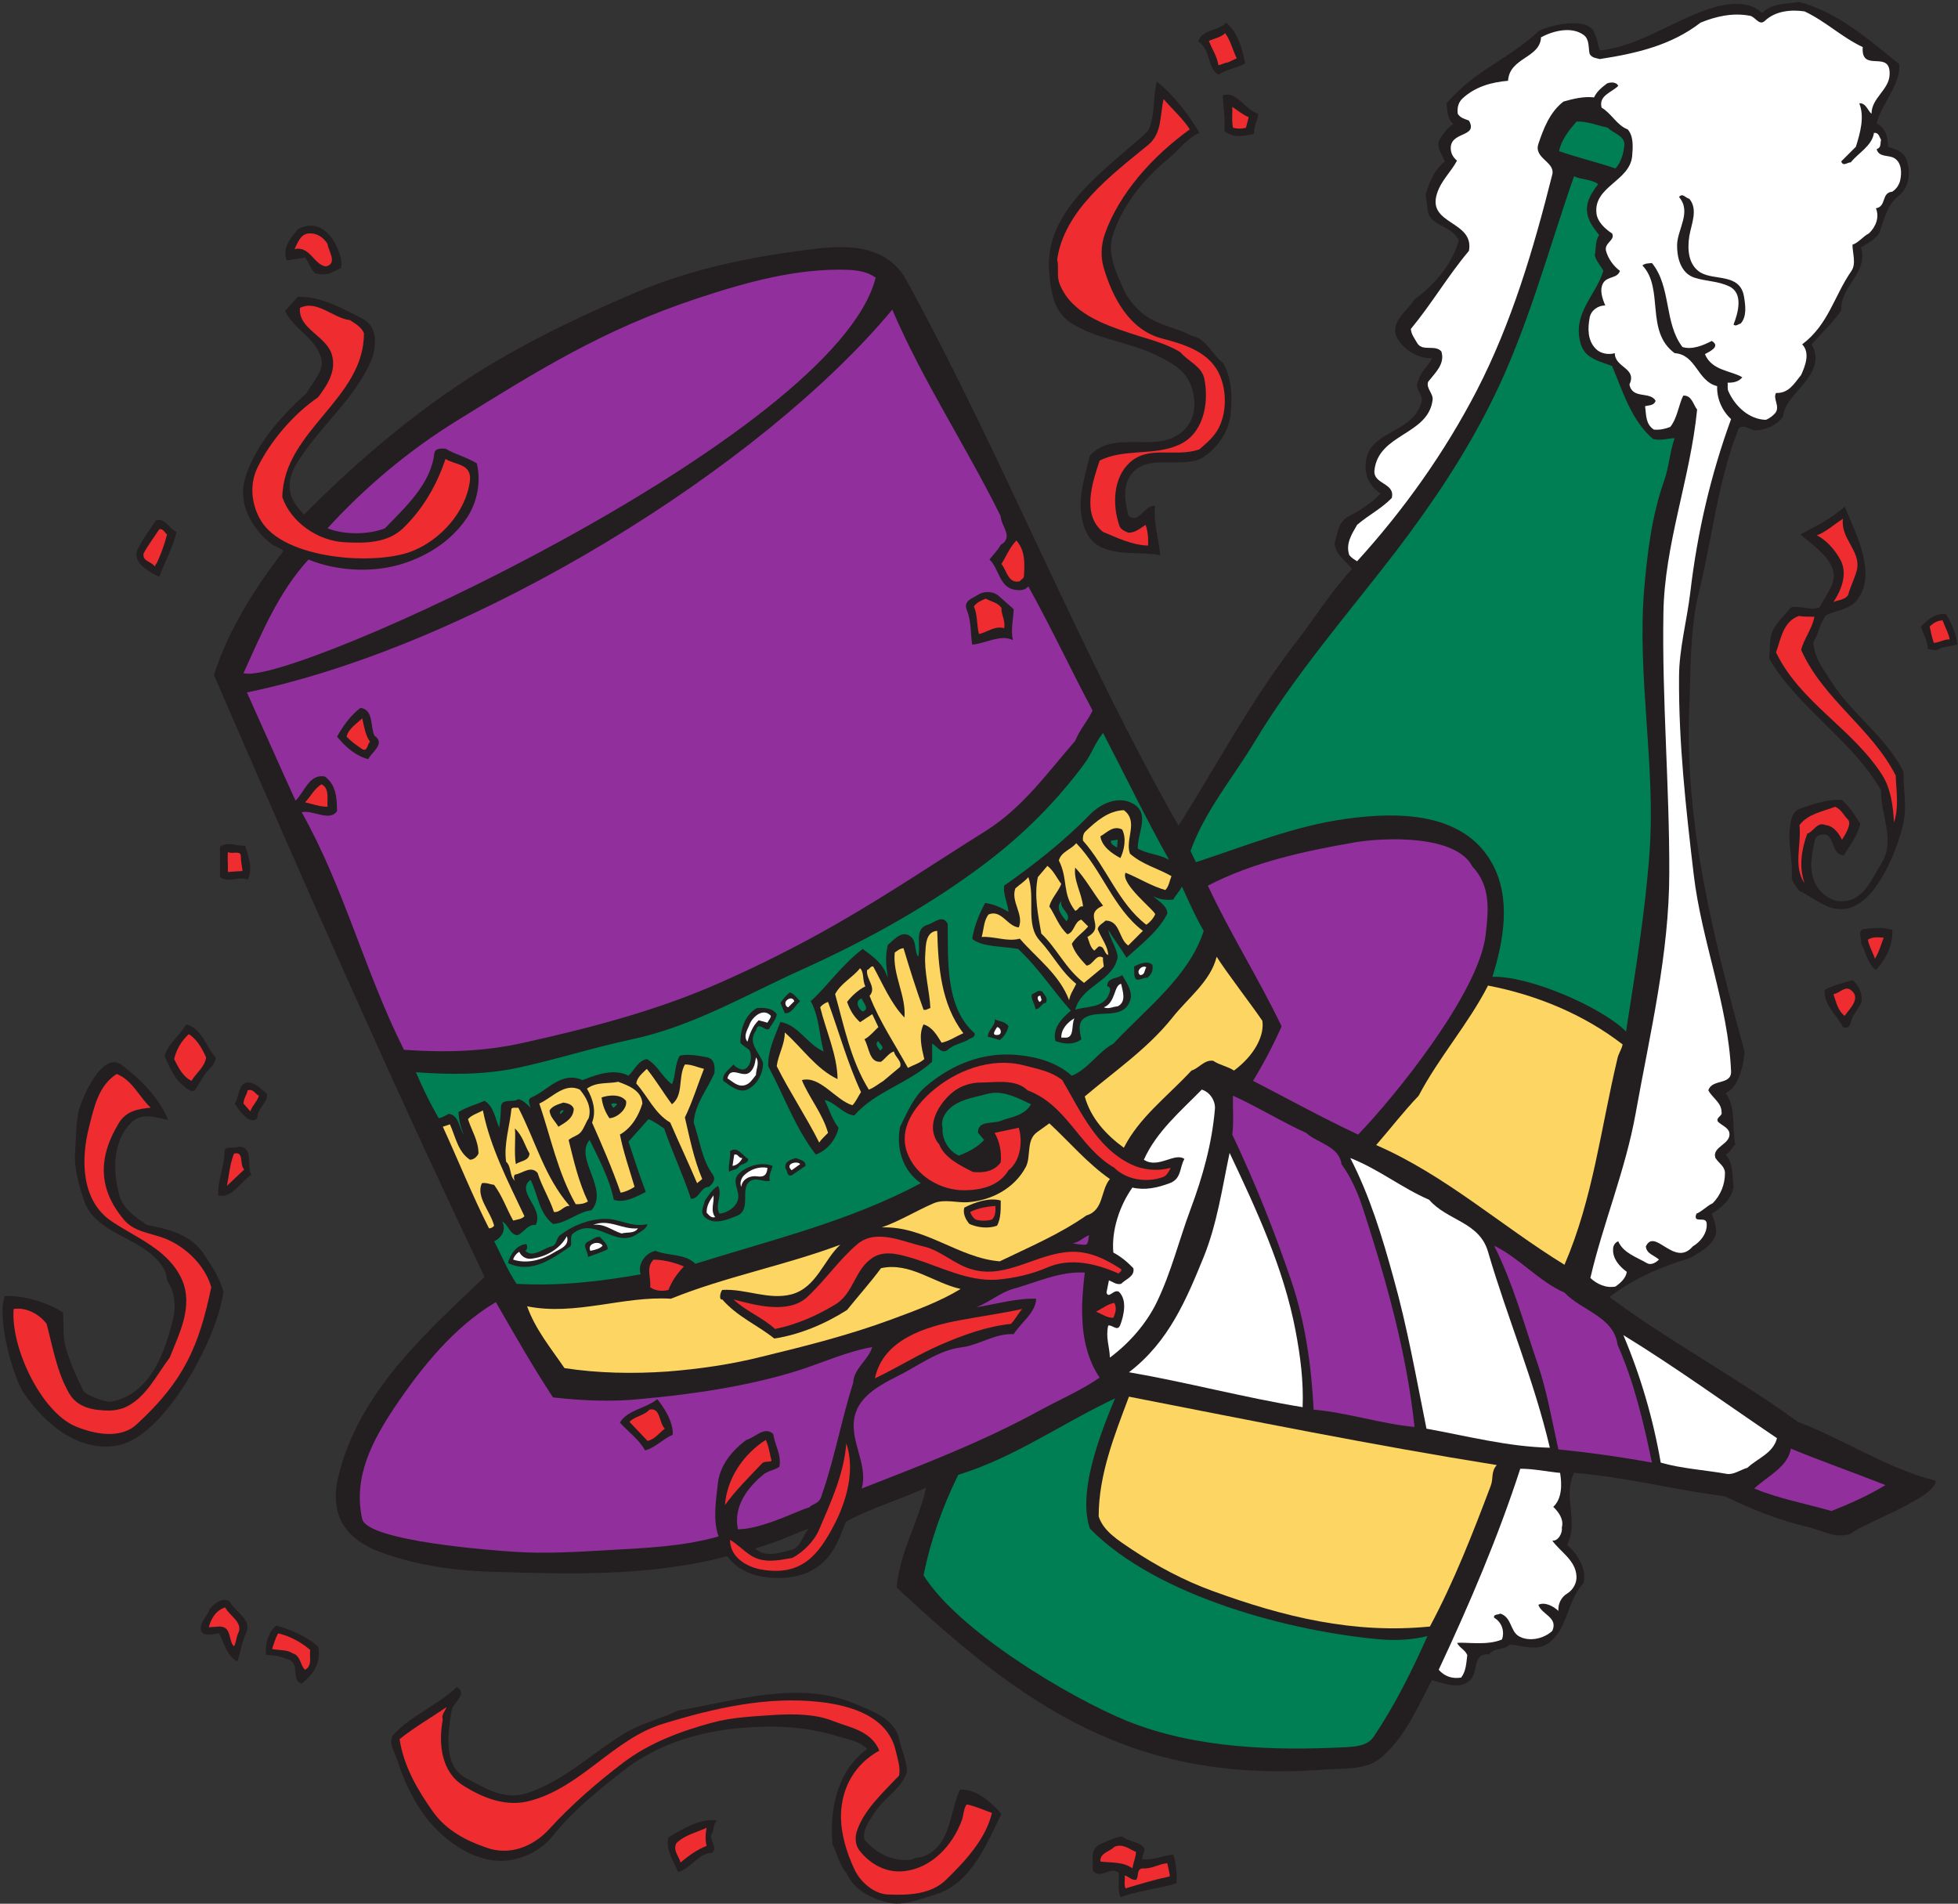<?xml version="1.0" encoding="UTF-8" standalone="no"?>
<svg
   xmlns:dc="http://purl.org/dc/elements/1.1/"
   xmlns:cc="http://creativecommons.org/ns#"
   xmlns:rdf="http://www.w3.org/1999/02/22-rdf-syntax-ns#"
   xmlns:svg="http://www.w3.org/2000/svg"
   xmlns="http://www.w3.org/2000/svg"
   viewBox="0 0 769.333 748"
   height="748"
   width="769.333"
   xml:space="preserve"
   id="svg2"
   version="1.1"><rect x="0" y="0" width="769.333" height="748" fill="#333333" stroke="none"/><defs
     id="defs6" /><g
     transform="matrix(1.333,0,0,-1.333,0,748)"
     id="g10"><g
       transform="scale(0.1)"
       id="g12"><path
         id="path14"
         style="fill:#231f20;fill-opacity:1;fill-rule:evenodd;stroke:none"
         d="m 5455.36,1090.72 c -46.08,-16.56 -84.96,10.8 -128.16,20.16 -84.24,19.44 -164.16,51.84 -242.64,90 -148.32,18.72 -295.92,57.6 -444.96,69.12 -33.84,-72 15.12,-141.12 -20.16,-212.4 30.24,-26.64 58.32,-69.838 48.24,-112.319 -48.96,-51.121 -45.36,-133.922 -102.24,-176.402 -34.56,-25.918 -74.88,-7.918 -115.2,-5.039 -17.28,-17.281 -45.36,-7.918 -61.2,-28.801 -51.12,5.039 -28.8,-54.719 -59.04,-79.199 -33.12,-26.641 -82.8,-2.16 -109.44,2.879 -42.48,-79.918 -79.2,-168.481 -149.04,-227.52 -46.08,-39.597 -114.48,-30.961 -170.64,-36 -561.6,-41.039 -882,185.762 -1257.84,537.121 8.64,105.12 65.52,194.4 86.4,293.76 -71.28,-32.4 -167.04,-61.92 -236.16,-100.08 -20.16,-45.36 -45.36,-172.078 -210.96,-165.602 -53.28,2.161 -106.56,18.723 -138.24,64.082 -237.6,-62.64 -484.56,-51.839 -690.48,-46.082 -116.64,2.883 -231.12,20.161 -334.8,59.042 -132.48,50.4 -141.12,143.28 -120.241,226.8 60.481,244.08 254.881,416.88 429.841,583.2 -279.36,585.36 -540.002,1179.36 -797.759,1774.08 42.48,133.92 119.519,254.16 204.48,365.76 -9.359,10.8 -26.641,13.68 -38.16,23.04 -56.883,46.08 -96.481,118.8 -74.16,192.24 29.519,95.76 102.238,179.28 181.437,250.56 17.282,33.84 55.442,66.24 41.043,107.28 -20.883,59.76 -77.761,77.76 -105.121,135.36 13.68,11.52 25.199,29.52 38.879,41.04 71.281,0 129.601,-34.56 188.641,-64.08 46.8,-23.04 43.2,-84.24 25.92,-125.28 -47.52,-112.32 -157.678,-199.44 -220.319,-304.56 -15.84,-25.92 -25.922,-59.04 -15.121,-92.16 7.199,-20.88 21.602,-38.16 38.16,-56.16 138.96,140.4 287.28,268.56 450,378.72 162.72,110.16 339.84,195.84 522,273.6 172.8,74.16 360,111.6 554.4,133.2 106.56,10.8 200.16,-4.32 250.56,-97.2 286.56,-524.88 504.72,-1084.32 800.64,-1605.6 113.76,181.44 213.84,369.36 344.88,539.28 55.44,71.28 102.24,148.32 166.32,217.44 -16.56,23.76 -49.68,42.48 -51.12,76.32 8.64,27.36 9.36,60.48 38.16,77.04 33.84,18 69.84,39.6 97.2,69.12 -23.76,15.84 -40.32,39.6 -43.2,66.24 -13.68,122.4 134.64,102.24 163.44,201.6 7.92,28.8 -25.2,39.6 -7.92,66.96 5.04,24.48 29.52,41.04 38.88,64.08 -38.16,-0.72 -79.92,22.32 -100.08,56.16 -28.8,47.52 26.64,81.36 48.96,117.36 62.64,45.36 113.76,109.44 130.32,174.24 -21.6,46.8 -89.28,39.6 -92.16,94.32 l -5.04,41.04 c 10.08,35.28 25.2,72 56.16,97.2 -7.92,21.6 -29.52,45.36 -12.96,68.4 10.8,15.84 21.6,31.68 38.16,41.76 -18,15.12 -17.28,38.88 -20.16,61.2 91.44,103.68 174.96,123.12 272.88,213.84 60.48,25.92 153.36,36 164.16,-9.36 7.92,-15.12 8.64,-33.84 15.12,-48.96 115.2,12.96 208.08,83.52 314.64,120.24 48.96,17.28 121.68,31.68 163.44,-10.08 28.08,30.24 70.56,25.92 108,33.12 116.64,-29.52 210.96,-115.92 295.92,-182.88 7.2,-56.88 -54,-120.96 -66.24,-174.96 26.64,-14.4 33.84,-41.04 33.12,-69.12 20.16,-7.2 44.64,-12.96 54,-36 14.4,-36.72 10.08,-83.52 -23.04,-109.44 -33.12,-26.64 -39.6,-61.92 -54,-102.24 -8.64,-23.76 -36,-36.72 -56.16,-48.96 21.6,-79.2 -61.2,-110.16 -58.32,-186.48 -28.08,-38.16 -54.72,-63.36 -87.12,-99.36 49.68,-90.72 -79.2,-141.84 -84.24,-212.4 -18.72,-25.92 -46.8,-38.16 -77.04,-41.04 -19.44,-2.16 -38.16,20.88 -54,5.04 -61.92,-155.52 -77.76,-322.56 -117.36,-483.12 -27.36,-111.6 -23.04,-225.36 -28.08,-337.68 -14.4,-348.48 72.72,-684.72 162.72,-1015.2 -1.44,-33.84 -15.84,-105.84 -55.44,-122.4 31.68,-43.92 18,-103.68 28.08,-151.2 -9.36,-10.08 -15.12,-23.76 -28.08,-30.24 23.04,-25.92 19.44,-63.36 23.04,-97.2 -6.48,-33.84 -34.56,-59.04 -64.08,-77.04 7.2,-21.6 20.16,-47.52 7.92,-71.28 -15.12,-29.52 -46.08,-43.2 -71.28,-59.04 -80.64,-24.48 -165.6,-59.04 -238.32,-115.2 178.56,-132.48 374.4,-236.16 555.12,-367.92 137.52,-51.84 260.64,-136.8 406.08,-173.52 5.04,-48.24 -211.68,-124.56 -249.84,-156.24 z M 3468.16,60.398 c -52.56,-16.559 -112.32,-21.598 -165.6,-41.039 -9.36,24.48 -3.6,44.641 -5.04,72 -24.48,20.161 -54,-21.598 -77.04,7.199 4.32,25.921 -11.52,61.203 23.04,77.043 23.04,10.078 38.88,18.718 64.08,23.039 20.16,-18 56.88,-14.403 66.24,-38.161 -1.44,-10.082 -7.2,-18 -7.2,-28.8 30.96,-5.039 63.36,11.519 91.44,12.961 10.08,-25.922 10.8,-61.922 10.08,-84.243 z M 3627.28,4389.04 c -5.76,-49.68 -36.72,-95.04 -77.04,-123.12 -60.48,-42.48 -178.56,18 -222.48,-63.36 -18.72,-34.56 -10.08,-73.44 -2.16,-110.16 30.24,-29.52 46.8,30.96 79.2,28.08 -5.76,-48.24 10.8,-97.2 15.12,-145.44 -71.28,14.4 -182.16,-13.68 -219.6,71.28 -31.68,72 -5.76,150.48 12.24,222.48 76.32,81.36 205.92,-2.88 281.52,79.2 33.84,36.72 32.4,92.88 12.96,135.36 -18.72,41.04 -58.32,61.2 -95.04,79.2 -82.08,41.76 -177.12,46.8 -255.6,97.2 -50.4,33.12 -58.32,90.72 -63.36,143.28 -20.16,187.92 165.6,306.72 290.88,421.92 22.32,46.8 13.68,101.52 25.92,146.16 51.12,-41.04 97.2,-101.52 125.28,-151.2 -38.16,-18 -59.04,-48.96 -92.16,-77.04 -74.88,-61.92 -136.8,-140.4 -163.44,-227.52 -16.56,-53.28 11.52,-109.44 33.12,-158.4 12.24,-28.08 38.16,-56.88 61.2,-74.16 41.04,-30.24 93.6,-36.72 138.24,-61.2 43.92,-7.2 60.48,-55.44 92.16,-79.2 26.64,-43.2 28.8,-100.08 23.04,-153.36 z m 69.12,828 c -28.8,-7.2 -61.2,-12.96 -87.12,7.92 2.16,36.72 -3.6,69.84 -5.04,105.12 41.04,15.12 64.8,-42.48 104.4,-54 -1.44,-20.88 -13.68,-37.44 -12.24,-59.04 z m -25.92,207.36 c -25.2,-13.68 -54.72,-17.28 -79.2,-33.12 -33.84,20.16 -21.6,74.16 -59.04,97.2 8.64,36.72 59.04,30.24 82.08,56.16 33.12,-27.36 48.24,-77.76 56.16,-120.24 z M 973.359,4805.92 c -16.558,-4.32 -27.359,-4.32 -43.918,0 -15.121,12.96 -18,31.68 -30.242,46.08 l -54,-7.92 c -15.121,35.28 13.68,69.84 33.84,92.16 15.84,8.64 37.441,13.68 56.16,7.2 34.563,-12.24 55.442,-47.52 66.241,-81.36 3.6,-12.96 7.92,-28.08 2.88,-41.04 z m -504,-894.96 c -26.64,13.68 -82.8,41.76 -63.359,82.08 14.398,29.52 35.281,56.16 53.281,84.24 28.078,8.64 38.16,-23.76 61.199,-33.84 -10.8,-46.08 -34.558,-87.84 -51.121,-132.48 z M 730,3018.88 c -26.641,10.08 -57.602,-10.8 -81.359,7.2 v 89.28 c 21.597,16.56 48.961,2.16 74.16,2.88 9.359,-30.96 23.758,-69.84 7.199,-99.36 z m 4878.72,158.4 c -16.56,-63.36 -41.04,-125.28 -79.2,-179.28 -25.2,-35.28 -60.48,-66.24 -102.24,-66.24 -48.24,-0.72 -82.08,35.28 -123.12,53.28 -8.64,12.24 -20.16,24.48 -23.04,38.88 4.32,48.96 -11.52,99.36 -5.04,147.6 2.88,21.6 5.04,48.24 30.96,56.88 39.6,13.68 81.36,28.08 122.4,25.2 21.6,-20.16 40.32,-46.08 54,-71.28 -8.64,-34.56 -30.24,-62.64 -48.96,-92.16 -34.56,2.16 -24.48,44.64 -51.12,61.2 -13.68,1.44 -25.2,0 -33.12,-12.24 -8.64,-41.76 -19.44,-84.96 -2.16,-125.28 11.52,-30.24 43.92,-57.6 76.32,-59.04 67.68,-3.6 94.32,68.4 123.12,115.2 39.6,65.52 -4.32,139.68 -2.88,211.68 -85.68,149.76 -243.36,240.48 -329.76,388.8 0.72,15.12 2.16,32.4 2.88,48.96 0.72,43.92 36.72,70.56 61.2,101.52 30.24,6.48 57.6,-10.8 84.24,0 18,36.72 54.72,74.16 38.16,115.2 -17.28,42.48 -58.32,68.4 -94.32,100.08 38.88,20.16 92.16,46.8 130.32,82.08 31.68,-77.04 95.76,-195.12 38.16,-273.6 -21.6,-29.52 -61.2,-31.68 -92.16,-46.08 -20.16,-23.76 -21.6,-54.72 -38.16,-79.2 1.44,-46.08 30.24,-81.36 53.28,-118.08 59.76,-94.32 166.32,-167.04 212.4,-265.68 -0.72,-53.28 11.52,-105.12 -2.16,-158.4 z m 112.32,524.16 c -12.24,-10.08 -25.2,-5.76 -38.16,-2.88 -1.44,24.48 -14.4,46.08 -20.88,66.24 19.44,19.44 45.36,41.76 74.16,36 16.56,-27.36 30.24,-56.16 33.12,-89.28 z m -191.52,-948.96 c -22.32,13.68 -30.24,52.56 -43.92,79.2 3.6,11.52 -10.8,30.96 5.04,41.04 30.96,2.88 58.32,7.2 87.12,-2.16 3.6,-39.6 -18.72,-87.84 -48.24,-118.08 z m -66.96,-135.36 c -7.92,-11.52 -5.76,-43.2 -30.24,-33.12 -17.28,34.56 -57.6,65.52 -54,109.44 20.16,12.24 54.72,20.88 82.08,28.8 18,-12.96 33.12,-45.36 25.2,-69.12 z M 602.559,2442.88 574.48,2397.52 c -12.242,-6.48 -23.761,5.04 -33.121,12.96 -30.238,23.04 -40.32,56.16 -56.16,86.4 7.199,36.72 45.36,61.92 63.36,95.04 48.242,-12.24 57.601,-65.52 87.121,-97.2 0,-21.6 -21.602,-34.56 -33.121,-51.84 z M 758.801,2317.6 c -5.039,-10.8 -18.723,-8.64 -25.922,-5.04 -18,10.8 -30.238,29.52 -41.039,46.08 14.398,20.88 10.082,66.24 43.922,61.92 20.16,-2.88 34.558,-20.16 51.117,-33.84 2.16,-27.36 -28.801,-41.76 -28.078,-69.12 z m -18,-168.48 c -30.961,-21.6 -58.321,-71.28 -97.199,-61.2 -2.883,43.2 18,85.68 18,128.16 -0.723,20.16 28.078,7.92 40.32,15.12 47.519,2.16 24.476,-57.6 38.879,-82.08 z M 349.84,1351.36 c -114.481,-23.04 -216,60.48 -279.36,153.36 -33.121,48.96 -80.641,223.2 -56.16,286.56 C 72.641,1792.72 136,1774 185.68,1743.04 c 2.879,-34.56 -1.442,-68.4 7.922,-102.24 12.957,-46.8 32.398,-88.56 53.277,-131.04 11.519,-12.24 64.082,-33.12 83.519,-29.52 112.321,23.76 155.524,142.56 180,244.8 8.641,36.72 5.043,79.2 -18,112.32 -1.437,41.76 -41.039,75.6 -74.16,97.2 -59.758,38.88 -146.16,62.64 -171.359,140.4 -15.117,46.8 -29.52,94.32 -25.199,146.16 2.879,38.16 1.441,75.6 10.082,114.48 9.359,39.6 70.558,181.44 128.16,136.08 56.156,-43.2 112.316,-100.08 135.359,-161.28 -35.281,6.48 -74.16,22.32 -105.121,-5.04 -58.32,-52.56 -58.32,-146.16 -38.16,-217.44 10.801,-40.32 48.961,-65.52 81.359,-87.12 62.641,-12.24 128.161,-27.36 166.321,-84.24 23.761,-34.56 47.519,-72 59.039,-112.32 -18,-139.68 -172.797,-424.8 -308.879,-452.88 z M 699.762,714.879 c -29.524,12.961 -38.883,52.562 -54,82.082 -15.84,-1.441 -43.922,-10.801 -53.282,7.199 -5.039,27.36 19.442,41.762 25.2,64.078 15.121,18 37.441,36 59.039,23.043 15.84,-31.679 68.402,-53.281 48.242,-94.32 -12.242,-25.922 -15.84,-56.16 -25.199,-82.082 z m 189.359,-66.238 c -33.121,10.078 -2.883,58.32 -38.883,71.281 -21.597,7.918 -43.918,14.398 -66.238,12.957 -2.879,27.359 4.32,68.402 30.961,87.121 44.641,-12.238 87.84,-32.398 122.398,-61.199 C 948.16,712 924.398,676.719 889.121,648.641 Z M 2757.52,27.281 C 2711.44,13.602 2661.04,-8 2614.24,4.238 c -46.8,11.523 -99.36,38.16 -119.52,87.121 -21.6,23.762 -27.36,58.321 -41.04,84.243 -2.88,33.117 -2.16,66.238 2.16,99.359 10.8,71.277 38.16,135.359 100.08,181.437 -23.76,24.481 -60.48,28.801 -92.16,38.883 -90.72,27.36 -185.76,30.957 -278.64,23.039 -127.44,-11.519 -247.68,-47.519 -350.64,-128.16 -72,-56.879 -144.72,-115.199 -204.48,-189.359 -35.28,-44.641 -90,-71.281 -145.44,-74.16 -70.56,-2.879 -133.92,33.839 -184.32,79.199 -64.08,58.32 -103.68,138.242 -130.32,220.32 -6.48,22.32 -23.76,42.481 -12.96,69.121 54.72,60.481 131.04,87.84 189.36,143.278 34.56,-19.438 -11.52,-46.079 -15.12,-69.118 -10.8,-66.242 -25.92,-164.16 43.2,-199.441 54,-28.078 109.44,-66.238 179.28,-43.918 109.44,35.996 191.52,118.078 288.72,177.117 49.68,29.52 105.12,41.762 156.24,66.242 164.88,27.36 354.96,90.719 521.28,20.161 48.96,-20.883 118.08,-43.922 130.32,-104.403 7.2,-33.84 23.04,-61.918 23.04,-97.199 -15.12,-47.52 -65.52,-74.879 -92.16,-115.199 -16.56,-25.922 -39.6,-52.563 -33.12,-84.242 37.44,-41.758 82.08,-64.079 138.24,-59.039 10.08,7.199 24.48,5.761 36,10.082 82.08,31.679 75.6,129.597 107.28,196.558 49.68,3.602 95.04,-40.32 122.4,-71.281 -43.2,-87.84 -89.28,-205.918 -194.4,-237.598 z M 2098,205.84 c -10.8,-16.559 20.88,-39.602 0,-56.16 -38.88,0 -61.92,-46.801 -99.36,-56.16 -12.96,32.403 -38.16,66.96 -28.08,102.243 43.2,27.359 103.68,59.039 143.28,48.957 -12.96,-10.078 -7.92,-26.641 -15.84,-38.879 z m 232.56,836.64 c -33.84,-7.92 -74.88,-23.76 -104.4,5.04 69.12,19.44 115.2,43.2 158.4,58.32 -20.16,-20.16 -22.32,-56.16 -54,-63.36" /><path
         id="path16"
         style="fill:#ef2c30;fill-opacity:1;fill-rule:evenodd;stroke:none"
         d="m 5746.96,3726.64 c -14.4,1.44 -30.24,-9.36 -46.8,-10.08 -5.76,15.84 -8.64,32.4 -12.24,48.24 10.8,10.08 23.04,18 38.16,18 6.48,-18.72 17.28,-36 20.88,-56.16" /><path
         id="path18"
         style="fill:#ef2c30;fill-opacity:1;fill-rule:evenodd;stroke:none"
         d="m 5582.8,3187.36 c -2.88,47.52 -8.64,98.64 -35.28,140.4 -88.56,137.52 -241.2,213.12 -312.48,360.72 14.4,39.6 20.88,90.72 66.96,107.28 15.12,-2.16 30.96,-2.16 46.08,-2.16 -5.76,-34.56 -31.68,-66.24 -38.88,-97.92 64.08,-144.72 207.36,-230.4 278.64,-370.08 1.44,-46.08 10.08,-92.16 -5.04,-138.24" /><path
         id="path20"
         style="fill:#91309c;fill-opacity:1;fill-rule:evenodd;stroke:none"
         d="m 5398.48,1157.68 c -75.6,21.6 -154.08,36 -227.52,66.24 36,34.56 98.64,62.64 108,117.36 91.44,-37.44 185.76,-70.56 278.64,-107.28 -51.12,-30.96 -104.4,-54.72 -159.12,-76.32" /><path
         id="path22"
         style="fill:#ef2c30;fill-opacity:1;fill-rule:evenodd;stroke:none"
         d="m 5526.64,2785.6 c -6.48,19.44 -17.28,36 -20.88,56.16 15.12,8.64 28.8,7.2 46.8,5.76 -8.64,-20.88 -13.68,-42.48 -25.92,-61.92" /><path
         id="path24"
         style="fill:#ef2c30;fill-opacity:1;fill-rule:evenodd;stroke:none"
         d="m 5447.44,3856.96 c -10.8,-14.4 -28.8,-13.68 -43.2,-20.16 23.04,34.56 43.2,83.52 20.16,125.28 -15.12,28.08 -41.76,58.32 -69.12,71.28 28.08,10.8 51.12,32.4 77.04,48.96 -7.92,-59.04 54,-95.04 41.04,-151.2 -6.48,-25.2 -19.44,-48.96 -25.92,-74.16" /><path
         id="path26"
         style="fill:#ef2c30;fill-opacity:1;fill-rule:evenodd;stroke:none"
         d="m 5437.36,2617.12 c -20.16,15.12 -25.2,41.04 -33.12,64.08 18,2.16 33.84,25.2 51.12,12.24 32.4,-23.76 -4.32,-56.16 -18,-76.32" /><path
         id="path28"
         style="fill:#ef2c30;fill-opacity:1;fill-rule:evenodd;stroke:none"
         d="m 5429.44,3136.24 c -9.36,19.44 -25.2,41.04 -48.24,43.2 -25.92,10.8 -34.56,-19.44 -54,-25.2 -17.28,-46.8 -25.2,-98.64 -7.92,-146.16 -34.56,48.96 -8.64,114.48 -15.12,171.36 25.92,33.84 68.4,39.6 105.12,54 18.72,-7.92 23.76,-23.76 38.16,-38.16 11.52,-12.24 -9.36,-46.08 -18,-59.04" /><path
         id="path30"
         style="fill:#ffffff;fill-opacity:1;fill-rule:evenodd;stroke:none"
         d="m 5150.8,1285.12 c -20.16,-5.76 -41.04,-21.6 -61.2,-18 -64.8,11.52 -131.04,15.12 -194.4,33.12 -22.32,128.88 -59.04,254.88 -110.16,375.84 156.24,-95.76 302.4,-202.32 452.88,-303.84 -11.52,-44.64 -56.16,-58.32 -87.12,-87.12" /><path
         id="path32"
         style="fill:#007f55;fill-opacity:1;fill-rule:evenodd;stroke:none"
         d="m 4905.28,4194.64 c -36.72,-104.4 -49.68,-213.84 -59.04,-321.84 -20.88,-258.48 34.56,-516.96 15.84,-775.44 -12.96,-177.84 -41.76,-349.2 -69.12,-526.32 -71.28,71.28 -283.68,164.16 -393.84,161.28 33.12,106.56 55.44,230.4 0,332.64 -84.24,154.8 -280.8,154.08 -434.16,132.48 -150.48,-20.88 -294.48,-79.92 -439.92,-127.44 l -15.84,33.12 c 41.04,115.2 123.84,214.56 187.2,318.96 120.96,201.6 275.76,378.72 419.04,565.2 105.84,138.96 203.04,283.68 280.8,439.92 105.84,211.68 165.6,441.36 243.36,664.56 22.32,-10.8 50.4,-7.92 71.28,-23.04 -16.56,-21.6 -35.28,-48.24 -33.12,-79.2 2.16,-28.8 19.44,-49.68 36,-71.28 -12.24,-16.56 -8.64,-39.6 -12.96,-59.04 3.6,-17.28 17.28,-30.24 25.2,-46.08 -21.6,-72.72 -93.6,-126 -66.24,-216.72 13.68,-43.92 59.04,-50.4 92.16,-64.08 31.68,-74.88 56.88,-160.56 120.24,-214.56 21.6,-6.48 42.48,1.44 64.08,2.16 -14.4,-40.32 -16.56,-84.96 -30.96,-125.28" /><path
         id="path34"
         style="fill:#91309c;fill-opacity:1;fill-rule:evenodd;stroke:none"
         d="m 4869.28,1300.24 c -90,16.56 -182.16,29.52 -275.76,38.88 -19.44,87.12 -33.12,169.92 -61.2,252.72 -40.32,117.36 -72,236.16 -128.16,347.76 73.44,-35.28 132.48,-105.84 207.36,-138.24 48.96,-52.56 146.16,-71.28 156.24,-153.36 48.96,-110.16 77.04,-230.4 101.52,-347.76" /><path
         id="path36"
         style="fill:#007f55;fill-opacity:1;fill-rule:evenodd;stroke:none"
         d="m 4762,5114.8 c -54.72,18.72 -111.6,31.68 -166.32,51.12 6.48,33.84 28.8,60.48 51.12,87.12 30.96,1.44 61.92,-11.52 92.16,-18 15.12,-16.56 52.56,-23.76 48.96,-53.28 -2.88,-24.48 -9.36,-47.52 -25.92,-66.96" /><path
         id="path38"
         style="fill:#fcd562;fill-opacity:1;fill-rule:evenodd;stroke:none"
         d="m 4767.76,2491.84 c -48.96,-204.48 -72,-413.28 -156.24,-608.4 -186.48,114.48 -351.36,264.24 -555.12,352.8 42.48,48.96 80.64,98.64 125.28,145.44 59.76,113.76 146.16,210.96 204.48,324.72 142.56,-27.36 282.24,-84.96 396.72,-173.52 -2.88,-15.12 -12.24,-26.64 -15.12,-41.04" /><path
         id="path40"
         style="fill:#ffffff;fill-opacity:1;fill-rule:evenodd;stroke:none"
         d="m 4619.44,914.32 c -17.28,-10.082 -27.36,-30.238 -25.92,-51.121 -14.4,13.68 -39.6,27.36 -59.04,18 10.08,-29.519 59.04,-36.719 41.04,-77.039 -26.64,-24.48 -70.56,-32.398 -99.36,-15.121 -25.2,15.84 -20.16,55.441 -54,66.242 -5.76,-4.32 -20.88,-0.722 -18,-12.242 24.48,-14.398 30.96,-42.48 23.04,-64.078 -43.2,-18.723 -105.84,-7.199 -132.48,-10.082 8.64,-15.84 23.76,-20.16 30.24,-36 -2.88,-23.039 -3.6,-47.52 -18,-66.238 -26.64,-4.321 -48.96,3.597 -66.24,23.039 91.44,195.121 174.96,390.96 240.48,592.56 40.32,0 78.48,-8.64 117.36,-12.24 5.76,-33.84 5.76,-76.32 -20.16,-100.08 17.28,-16.56 31.68,-38.16 25.2,-61.2 2.88,-16.56 -11.52,-41.04 -28.08,-38.16 22.32,-32.4 69.12,-57.6 71.28,-105.119 1.44,-18 -8.64,-39.601 -27.36,-51.121" /><path
         id="path42"
         style="fill:#ffffff;fill-opacity:1;fill-rule:evenodd;stroke:none"
         d="m 4568.32,1344.16 c -123.12,2.88 -240.48,33.84 -363.6,56.16 -30.24,149.04 -56.16,298.8 -97.2,444.24 -33.12,120.96 -69.84,241.92 -127.44,353.52 84.24,-33.12 151.2,-87.84 232.56,-123.12 53.28,-61.92 148.32,-64.8 173.52,-153.36 56.88,-194.4 135.36,-378 182.16,-577.44" /><path
         id="path44"
         style="fill:#fcd562;fill-opacity:1;fill-rule:evenodd;stroke:none"
         d="m 4394.08,1231.84 c -53.28,-141.12 -108,-281.52 -179.28,-414.719 -224.64,-22.32 -430.56,28.078 -641.52,105.117 -83.52,30.242 -164.88,74.16 -237.6,122.402 -38.16,25.92 -83.52,53.28 -97.2,97.2 0,123.12 46.8,239.76 89.28,352.8 360.72,-70.56 720,-143.28 1084.32,-201.6 -18,-19.44 -9.36,-38.88 -18,-61.2" /><path
         id="path46"
         style="fill:#91309c;fill-opacity:1;fill-rule:evenodd;stroke:none"
         d="m 4378.96,2854.72 c -20.16,-169.2 -266.4,-474.48 -375.84,-587.52 -104.4,48.96 -206.64,105.12 -309.6,158.4 31.68,51.84 59.76,105.84 84.24,160.56 -66.96,139.68 -151.2,272.88 -217.44,414.72 133.2,69.12 282.96,101.52 432,127.44 89.28,15.12 299.52,23.04 347.76,-71.28 54.72,-57.6 47.52,-128.88 38.88,-202.32" /><path
         id="path48"
         style="fill:#007f55;fill-opacity:1;fill-rule:evenodd;stroke:none"
         d="m 4049.2,492.398 c -18.72,-27.359 -52.56,-28.796 -82.08,-30.957 -213.12,-10.8 -443.52,-3.601 -644.4,77.039 -172.8,70.559 -498.96,266.399 -600.48,429.84 20.88,102.96 56.16,202.32 102.24,295.92 166.32,51.12 307.44,152.64 462.24,225.36 -30.24,-71.28 -57.6,-144.72 -74.16,-219.6 -10.8,-54 -17.28,-112.32 0,-164.16 199.44,-203.039 599.04,-304.559 858.96,-326.879 43.92,-3.602 94.32,-0.723 136.08,10.078 -45.36,-102.238 -96.48,-204.48 -158.4,-296.641" /><path
         id="path50"
         style="fill:#91309c;fill-opacity:1;fill-rule:evenodd;stroke:none"
         d="m 4169.44,1405.36 c -99.36,9.36 -195.12,41.76 -297.36,51.12 -6.48,128.88 -24.48,257.76 -66.24,380.88 -49.68,146.88 -107.28,290.16 -173.52,429.84 5.04,38.16 0.72,76.32 2.16,114.48 73.44,-33.12 141.84,-76.32 215.28,-109.44 34.56,-30.96 97.2,-38.88 104.4,-92.16 29.52,-41.04 48.96,-86.4 64.08,-133.2 67.68,-208.8 128.16,-422.64 151.2,-641.52" /><path
         id="path52"
         style="fill:#ffffff;fill-opacity:1;fill-rule:evenodd;stroke:none"
         d="m 3839.68,1463.68 c -172.08,28.08 -340.56,73.44 -511.92,102.96 118.08,90 169.92,216.72 220.32,339.84 39.6,97.92 54.72,204.48 76.32,306.72 79.92,-169.2 159.12,-339.12 194.4,-524.16 14.4,-75.6 23.76,-149.76 20.88,-225.36" /><path
         id="path54"
         style="fill:#fcd562;fill-opacity:1;fill-rule:evenodd;stroke:none"
         d="m 3637.36,2455.84 c -19.44,12.96 -42.48,15.84 -61.2,28.8 -26.64,3.6 -41.04,-21.6 -64.08,-28.8 -74.16,-79.2 -154.08,-138.24 -199.44,-227.52 -52.56,38.16 -97.92,87.84 -115.2,151.2 85.68,72.72 185.76,141.12 258.48,232.56 46.08,58.32 112.32,106.56 130.32,179.28 27.36,-43.92 104.4,-144 134.64,-188.64 6.48,-39.6 -18.72,-98.64 -83.52,-146.88" /><path
         id="path56"
         style="fill:#ef2c30;fill-opacity:1;fill-rule:evenodd;stroke:none"
         d="m 3672.64,5235.04 c -10.8,-3.6 -26.64,-3.6 -38.16,0 -4.32,18.72 -1.44,41.04 -2.16,61.2 15.84,-10.08 30.96,-23.04 48.24,-30.24 -2.16,-10.08 -5.04,-20.16 -7.92,-30.96" /><path
         id="path58"
         style="fill:#ef2c30;fill-opacity:1;fill-rule:evenodd;stroke:none"
         d="m 3619.36,5427.28 c -10.08,-0.72 -18,-6.48 -28.08,-7.92 -3.6,25.92 -18.72,47.52 -28.08,71.28 16.56,7.92 34.56,10.08 48.24,23.04 15.12,-20.88 22.32,-49.68 33.84,-74.16 l -25.92,-12.24" /><path
         id="path60"
         style="fill:#ef2c30;fill-opacity:1;fill-rule:evenodd;stroke:none"
         d="m 3535.12,4286.8 c -69.84,-24.48 -147.6,12.96 -204.48,-38.16 -49.68,-45.36 -52.56,-125.28 -30.96,-187.2 3.6,-10.8 15.84,-15.84 25.92,-20.16 20.16,-0.72 35.28,12.96 51.12,23.04 6.48,-16.56 8.64,-42.48 7.2,-61.2 -48.96,2.16 -90,23.04 -132.48,40.32 -64.8,51.12 -30.24,149.76 -10.08,210.24 69.84,36 159.84,13.68 232.56,46.08 71.28,30.96 90.72,118.08 76.32,193.68 -7.2,38.16 -46.08,51.12 -71.28,79.92 -45.36,28.08 -97.92,38.88 -148.32,56.16 -78.48,25.92 -174.24,59.76 -207.36,145.44 -9.36,23.76 -1.44,48.96 -7.2,72 21.6,144.72 157.68,246.96 267.84,336.96 42.48,34.56 34.56,89.28 46.08,135.36 23.76,-28.08 58.32,-59.04 77.04,-89.28 -109.44,-78.48 -208.8,-189.36 -250.56,-308.88 -11.52,-33.12 -12.24,-69.12 -2.88,-100.08 25.2,-84.24 73.44,-181.44 171.36,-207.36 55.44,-14.4 117.36,-32.4 153.36,-79.2 37.44,-47.52 42.48,-131.76 12.96,-186.48 -13.68,-25.2 -34.56,-42.48 -56.16,-61.2" /><path
         id="path62"
         style="fill:#ffffff;fill-opacity:1;fill-rule:evenodd;stroke:none"
         d="m 3509.2,2046.88 c -33.84,-90.72 -56.88,-185.76 -99.36,-273.6 -30.96,-64.08 -82.08,-121.68 -138.24,-163.44 -1.44,34.56 -12.96,59.04 -5.04,94.32 12.96,3.6 27.36,-20.16 36,2.88 10.08,27.36 20.88,73.44 -5.04,97.2 -15.84,7.2 -29.52,-22.32 -36,-2.88 2.16,12.24 5.04,24.48 7.2,36 12.24,-4.32 21.6,-13.68 36,-10.08 12.96,13.68 41.04,21.6 36,46.08 -18,18.72 -37.44,34.56 -59.04,46.08 -5.76,64.8 18,137.52 56.16,191.52 37.44,-8.64 73.44,-0.72 110.16,12.96 35.28,12.96 28.8,47.52 43.2,71.28 -28.08,20.88 -77.76,-30.24 -119.52,-2.16 37.44,83.52 109.44,144 170.64,206.64 24.48,-7.2 40.32,-33.12 38.88,-56.16 -8.64,-103.68 -36.72,-202.32 -72,-296.64" /><path
         id="path64"
         style="fill:#ef2c30;fill-opacity:1;fill-rule:evenodd;stroke:none"
         d="m 3427.84,2141.92 c -48.96,-18 -108.72,-7.2 -143.28,27.36 -103.68,60.48 -138.24,184.32 -255.6,228.24 -35.28,34.56 -93.6,23.04 -138.24,23.04 -28.8,0 -56.88,-9.36 -79.2,-25.92 -28.8,-21.6 -58.32,-61.92 -61.2,-99.36 -2.16,-20.16 5.04,-42.48 18,-56.88 15.84,-40.32 62.64,-62.64 99.36,-81.36 32.4,-3.6 63.36,2.16 82.08,28.08 2.88,29.52 -2.88,61.2 -18,87.12 23.76,5.04 47.52,10.08 71.28,15.12 12.96,-45.36 2.88,-100.08 -30.24,-125.28 -27.36,-46.08 -79.2,-58.32 -128.16,-59.04 -71.28,-1.44 -146.88,42.48 -171.36,113.04 -23.76,69.12 20.88,131.04 71.28,176.4 72.72,64.08 176.4,102.96 271.44,79.2 40.32,-10.8 81.36,-17.28 115.2,-43.92 54,-92.16 100.8,-198.72 201.6,-247.68 36.72,-18 79.2,-21.6 118.08,-10.8 -5.04,-10.08 -11.52,-23.76 -23.04,-27.36" /><path
         id="path66"
         style="fill:#ef2c30;fill-opacity:1;fill-rule:evenodd;stroke:none"
         d="m 3448,80.559 c -44.64,-9.359 -87.12,-22.32 -130.32,-35.277 -5.04,10.801 -1.44,25.199 -2.16,38.16 10.8,-2.883 19.44,-14.402 33.12,-12.961 9.36,10.078 0,29.52 18,33.84 27.36,-2.879 47.52,12.961 74.16,15.121 2.16,-12.961 7.2,-28.082 7.2,-38.882" /><path
         id="path68"
         style="fill:#ffffff;fill-opacity:1;fill-rule:evenodd;stroke:none"
         d="m 3360.88,2737.36 c -14.4,10.08 5.04,30.96 18,23.04 -5.76,-7.92 -3.6,-23.04 -18,-23.04" /><path
         id="path70"
         style="fill:#fcd562;fill-opacity:1;fill-rule:evenodd;stroke:none"
         d="m 3325.6,2824.48 c -28.8,19.44 -23.04,73.44 -66.96,73.44 -7.2,-7.92 -20.88,-12.96 -23.04,-25.2 10.08,-25.92 30.24,-50.4 30.96,-76.32 -12.96,4.32 -10.08,27.36 -28.08,25.2 l -12.96,-12.24 c -12.96,10.8 -14.4,26.64 -20.16,40.32 56.88,31.68 -16.56,65.52 46.08,92.16 -28.08,36 -51.84,79.92 -82.08,112.32 -5.76,-37.44 19.44,-75.6 23.04,-114.48 -12.96,2.16 -12.24,-10.08 -23.04,-12.96 -39.6,50.4 -20.16,92.88 -48.24,148.32 6.48,25.92 36.72,32.4 51.12,51.12 76.32,-78.48 108.72,-191.52 196.56,-258.48 l -43.2,-43.2" /><path
         id="path72"
         style="fill:#ef2c30;fill-opacity:1;fill-rule:evenodd;stroke:none"
         d="m 3337.84,104.32 c -27.36,20.16 -61.92,15.84 -94.32,20.16 -2.16,25.2 27.36,28.801 41.04,43.2 24.48,10.8 43.92,-6.481 64.08,-15.121 -1.44,-17.278 -7.92,-31.68 -10.8,-48.239" /><path
         id="path74"
         style="fill:#ffffff;fill-opacity:1;fill-rule:evenodd;stroke:none"
         d="m 3294.64,2645.2 c -13.68,-0.72 -27.36,-9.36 -41.04,-2.88 35.28,12.96 29.52,66.24 51.12,69.12 4.32,-21.6 16.56,-52.56 -10.08,-66.24" /><path
         id="path76"
         style="fill:#ef2c30;fill-opacity:1;fill-rule:evenodd;stroke:none"
         d="m 3297.52,1857.52 c -66.96,29.52 -141.84,47.52 -210.24,18 -46.08,-20.16 -97.92,-31.68 -148.32,-36 -85.68,-5.76 -165.6,37.44 -244.8,61.92 -36.72,10.8 -82.08,25.92 -118.08,5.04 -57.6,-33.84 -57.6,-106.56 -114.48,-140.4 -54.72,-33.12 -113.76,-59.04 -177.12,-72 -38.16,35.28 -84.24,51.12 -122.4,87.12 65.52,-17.28 162,-43.92 217.44,7.2 54,50.4 95.04,111.6 148.32,156.24 55.44,46.08 133.2,6.48 194.4,-7.2 54.72,-12.96 92.16,-55.44 148.32,-69.12 99.36,-25.2 187.92,49.68 285.84,53.28 56.16,2.16 103.68,-22.32 148.32,-51.12 2.88,-6.48 -5.04,-8.64 -7.2,-12.96" /><path
         id="path78"
         style="fill:#007f55;fill-opacity:1;fill-rule:evenodd;stroke:none"
         d="m 3292.48,3113.2 c -7.92,5.76 -19.44,8.64 -18,20.16 l 20.16,2.88 -2.16,-23.04" /><path
         id="path80"
         style="fill:#ef2c30;fill-opacity:1;fill-rule:evenodd;stroke:none"
         d="m 3281.68,1727.2 c -19.44,-0.72 -33.84,11.52 -51.12,18 18,8.64 33.84,22.32 54,25.92 7.92,-14.4 3.6,-30.24 -2.88,-43.92" /><path
         id="path82"
         style="fill:#fcd562;fill-opacity:1;fill-rule:evenodd;stroke:none"
         d="m 3195.28,2714.32 c -54,41.04 -79.2,100.8 -126,145.44 -9.36,54.72 -21.6,111.6 -10.08,166.32 l 28.08,33.12 c 18,-13.68 27.36,-35.28 41.04,-53.28 -9.36,-23.76 -29.52,-42.48 -35.28,-66.24 18,-27.36 28.8,-60.48 53.28,-82.08 21.6,6.48 19.44,36.72 41.04,43.2 l 20.16,-20.16 c -17.28,-20.16 -36,-30.96 -48.24,-51.12 7.2,-24.48 24.48,-43.92 43.2,-64.08 19.44,0 28.08,36.72 48.96,23.04 -1.44,-6.48 1.44,-17.28 2.16,-25.92 l -58.32,-48.24" /><path
         id="path84"
         style="fill:#91309c;fill-opacity:1;fill-rule:evenodd;stroke:none"
         d="m 3069.28,1456.48 c -168.48,-92.88 -348.48,-162 -529.2,-232.56 20.88,76.32 -43.92,149.04 -17.28,224.64 17.28,51.12 74.16,82.08 120.24,105.12 62.64,30.96 123.12,78.48 191.52,86.4 54,7.2 95.76,41.04 153.36,38.88 22.32,35.28 64.8,62.64 66.24,104.4 -56.16,2.16 -117.36,-15.84 -176.4,-25.2 37.44,14.4 70.56,43.2 108,54 69.84,19.44 138.24,52.56 211.68,48.24 -5.04,-43.92 -9.36,-89.28 -7.2,-133.2 1.44,-60.48 16.56,-126 51.12,-176.4 -53.28,-36.72 -114.48,-63.36 -172.08,-94.32" /><path
         id="path86"
         style="fill:#91309c;fill-opacity:1;fill-rule:evenodd;stroke:none"
         d="m 3195.28,1942.48 c -11.52,0.72 -23.04,1.44 -33.84,5.04 19.44,0.72 31.68,17.28 48.96,23.04 -3.6,-10.08 0,-30.24 -15.12,-28.08" /><path
         id="path88"
         style="fill:#fcd562;fill-opacity:1;fill-rule:evenodd;stroke:none"
         d="m 3151.36,2663.2 c -28.8,76.32 -95.04,123.12 -145.44,181.44 -36,-10.08 -73.44,7.2 -112.32,5.04 6.48,22.32 5.76,47.52 20.16,66.24 38.16,15.84 55.44,-35.28 89.28,-38.16 15.84,38.88 -24.48,75.6 -10.08,115.2 12.96,11.52 28.08,20.88 38.16,33.12 21.6,-61.2 -9.36,-139.68 33.12,-186.48 41.76,-45.36 61.2,-90 108,-128.16 -7.2,-15.84 -18,-30.24 -20.88,-48.24" /><path
         id="path90"
         style="fill:#ffffff;fill-opacity:1;fill-rule:evenodd;stroke:none"
         d="m 3136.24,2553.04 h -7.92 c -0.72,24.48 18,45.36 38.88,56.88 -10.8,-19.44 2.16,-61.2 -30.96,-56.88" /><path
         id="path92"
         style="fill:#007f55;fill-opacity:1;fill-rule:evenodd;stroke:none"
         d="m 3143.44,2895.76 c -11.52,15.12 -34.56,38.88 -15.12,59.04 -5.04,-24.48 33.12,-36.72 15.12,-59.04" /><path
         id="path94"
         style="fill:#ffffff;fill-opacity:1;fill-rule:evenodd;stroke:none"
         d="m 3064.24,2658.16 c -6.48,5.76 -9.36,19.44 2.88,18 0,-8.64 7.92,-12.24 -2.88,-18" /><path
         id="path96"
         style="fill:#007f55;fill-opacity:1;fill-rule:evenodd;stroke:none"
         d="m 2949.76,2307.52 c -23.76,-9.36 -68.4,2.16 -66.96,-35.28 l 18,-20.88 c -19.44,-21.6 -47.52,-36 -74.16,-46.08 -31.68,12.96 -51.12,50.4 -48.24,82.08 -3.6,10.8 -0.72,25.2 5.04,36 24.48,44.64 79.92,51.12 125.28,63.36 44.64,12.96 90,-10.8 130.32,-30.24 -20.16,-34.56 -58.32,-36.72 -89.28,-48.96" /><path
         id="path98"
         style="fill:#ef2c30;fill-opacity:1;fill-rule:evenodd;stroke:none"
         d="m 3018.16,3913.12 c 0,-6.48 -8.64,-10.08 -12.24,-15.12 -34.56,-7.92 -38.88,33.12 -54,51.12 14.4,23.04 23.76,48.24 43.92,69.12 26.64,-30.24 24.48,-66.96 22.32,-105.12" /><path
         id="path100"
         style="fill:#ef2c30;fill-opacity:1;fill-rule:evenodd;stroke:none"
         d="m 2980,1709.2 c -69.84,-7.2 -140.4,-32.4 -206.64,-61.2 -66.96,-28.8 -128.88,-68.4 -194.4,-99.36 23.76,114.48 149.76,152.64 250.56,171.36 61.92,11.52 123.84,20.16 183.6,33.12 -11.52,-12.24 -20.88,-31.68 -33.12,-43.92" /><path
         id="path102"
         style="fill:#ef2c30;fill-opacity:1;fill-rule:evenodd;stroke:none"
         d="m 2959.84,3759.76 c -27.36,7.92 -48.96,-11.52 -74.16,-17.28 -7.2,25.92 -3.6,56.88 -15.12,81.36 7.92,11.52 22.32,18 35.28,23.04 15.84,-9.36 36.72,-11.52 46.08,-28.08 -0.72,-20.88 12.24,-36 7.92,-59.04" /><path
         id="path104"
         style="fill:#ffffff;fill-opacity:1;fill-rule:evenodd;stroke:none"
         d="m 2941.84,2560.96 c -22.32,-2.88 -7.2,15.12 -2.88,23.04 12.24,-1.44 15.84,-21.6 2.88,-23.04" /><path
         id="path106"
         style="fill:#ef2c30;fill-opacity:1;fill-rule:evenodd;stroke:none"
         d="m 2923.84,2016.64 c -14.4,-4.32 -33.84,-4.32 -48.24,0 -7.92,5.76 -12.96,13.68 -15.84,22.32 22.32,11.52 49.68,15.84 74.16,18 0.72,-11.52 1.44,-30.24 -10.08,-40.32" /><path
         id="path108"
         style="fill:#ef2c30;fill-opacity:1;fill-rule:evenodd;stroke:none"
         d="M 2788.48,70.481 C 2744.56,28 2679.76,24.398 2617.12,27.281 c -40.32,1.438 -79.92,36 -97.2,71.277 -24.48,51.121 -41.76,108 -41.04,163.441 2.16,81.359 41.04,149.762 113.04,189.359 -24.48,59.039 -86.4,67.68 -136.08,87.121 -51.84,20.879 -113.04,21.598 -173.52,18 -61.2,-4.32 -124.56,-6.48 -184.32,-23.039 -92.16,-25.203 -182.16,-58.32 -260.64,-117.359 -78.48,-59.762 -152.64,-123.844 -219.6,-197.281 -46.08,-49.68 -115.2,-78.481 -184.32,-53.281 -59.04,20.16 -117.36,50.402 -156.24,104.402 -46.08,64.797 -87.12,134.637 -99.36,215.277 43.92,35.281 92.16,62.641 138.24,94.321 -3.6,-11.52 -16.56,-24.481 -10.8,-36 -13.68,-72 -4.32,-154.079 59.04,-194.399 57.6,-36.723 127.44,-65.519 199.44,-45.359 151.2,41.039 244.8,182.16 390.96,226.797 149.76,46.082 308.16,82.082 462.96,64.082 90,-10.082 199.44,-42.481 222.48,-143.282 5.76,-24.48 14.4,-49.679 10.08,-73.437 -48.24,-51.121 -105.12,-102.242 -125.28,-166.32 -5.04,-17.282 -3.6,-38.883 7.92,-54 32.4,-41.762 80.64,-68.403 135.36,-61.204 79.2,10.082 139.68,76.321 166.32,148.321 6.48,16.562 5.04,35.281 15.12,48.242 25.92,-5.762 49.68,-16.563 74.16,-25.199 -18,-77.043 -79.2,-142.563 -135.36,-197.281" /><path
         id="path110"
         style="fill:#fcd562;fill-opacity:1;fill-rule:evenodd;stroke:none"
         d="m 2775.52,2537.92 c -13.68,21.6 -26.64,46.08 -53.28,54 -15.12,-30.24 -5.76,-69.12 2.16,-102.24 -14.4,-12.96 -32.4,-17.28 -48.24,-25.92 -38.88,71.28 -83.52,136.08 -113.04,212.4 22.32,24.48 -11.52,48.96 -7.2,76.32 7.2,0.72 9.36,12.24 18,10.08 28.08,-51.12 52.56,-110.16 92.16,-150.48 5.04,64.8 -35.28,126 -28.8,191.52 7.92,5.76 15.84,12.24 25.92,12.96 18,-60.48 38.16,-123.84 59.04,-181.44 7.92,-2.16 13.68,3.6 20.16,5.04 -2.88,53.28 -18.72,107.28 -15.12,158.4 1.44,25.2 0.72,66.96 35.28,69.12 2.88,-102.96 10.8,-216 77.04,-301.68 -21.6,-9.36 -41.04,-23.04 -64.08,-28.08" /><path
         id="path112"
         style="fill:#fcd562;fill-opacity:1;fill-rule:evenodd;stroke:none"
         d="m 2627.2,1722.16 c -124.56,-46.08 -250.56,-77.76 -380.88,-109.44 -90.72,-23.04 -186.48,-36.72 -278.64,-43.92 -100.8,-7.2 -207.36,-5.04 -303.84,10.08 -40.32,59.04 -85.68,113.76 -110.16,182.16 142.56,-28.8 282.24,30.96 424.08,22.32 159.84,64.8 335.52,97.92 498.96,159.12 -49.68,-46.08 -69.84,-126 -143.28,-146.16 -67.68,-18 -136.08,17.28 -204.48,12.96 -6.48,-7.2 -10.08,-30.96 0,-28.08 45.36,-51.84 104.4,-75.6 153.36,-115.2 76.32,11.52 151.2,43.92 214.56,84.24 35.28,43.92 66.24,77.76 100.08,123.12 84.96,18.72 155.52,-43.92 234.72,-61.2 -62.64,-38.16 -134.64,-64.08 -204.48,-90" /><path
         id="path114"
         style="fill:#fcd562;fill-opacity:1;fill-rule:evenodd;stroke:none"
         d="m 2604.16,2425.6 c -14.4,-8.64 -27.36,-20.16 -43.2,-25.92 -53.28,85.68 -72.72,186.48 -99.36,281.52 17.28,32.4 51.84,48.96 73.44,76.32 12.96,-12.24 6.48,-37.44 15.84,-53.28 -20.16,-10.08 -39.6,-27.36 -54,-46.08 8.64,-23.76 18,-41.04 38.16,-59.76 l 36,23.76 18,-38.16 c -11.52,-10.8 -25.92,-28.08 -41.04,-36 14.4,-23.76 13.68,-69.84 48.96,-66.24 12.96,9.36 24.48,27.36 38.16,30.24 2.88,-16.56 24.48,-28.08 18,-45.36 l -48.96,-41.04" /><path
         id="path116"
         style="fill:#007f55;fill-opacity:1;fill-rule:evenodd;stroke:none"
         d="m 2594.08,2514.88 c -2.88,6.48 -18,18.72 -5.04,28.08 1.44,-7.92 23.04,-18.72 5.04,-28.08" /><path
         id="path118"
         style="fill:#91309c;fill-opacity:1;fill-rule:evenodd;stroke:none"
         d="m 717.762,3627.28 c 53.277,117.36 103.679,239.04 191.519,334.8 77.758,-32.4 180.719,-39.6 265.679,-15.84 78.48,22.32 151.92,66.96 199.44,136.08 31.68,45.36 44.64,108.72 30.96,163.44 -29.52,18 -62.64,25.92 -92.16,43.2 -13.68,0.72 -31.68,1.44 -33.12,-15.12 -10.8,-89.28 -84.24,-156.24 -145.44,-219.6 -48.96,-19.44 -120.96,-19.44 -169.199,0 110.159,120.96 239.759,229.68 380.879,316.8 244.08,151.2 429.84,267.84 708.48,360.72 144,47.52 294.48,90 447.12,84.24 28.08,-1.44 56.88,-6.48 79.2,-23.04 C 2463.04,4324.24 850.961,3584.8 717.762,3627.28" /><path
         id="path120"
         style="fill:#007f55;fill-opacity:1;fill-rule:evenodd;stroke:none"
         d="m 2542.96,2630.08 c -12.24,5.76 -25.2,32.4 -2.88,38.16 3.6,-12.24 25.2,-30.96 2.88,-38.16" /><path
         id="path122"
         style="fill:#fcd562;fill-opacity:1;fill-rule:evenodd;stroke:none"
         d="m 2512.72,2353.6 c -50.4,15.12 -95.04,87.84 -149.04,74.16 20.16,-50.4 61.2,-98.64 77.04,-155.52 -8.64,-9.36 -19.44,-18 -25.92,-28.8 -37.44,74.88 -87.12,149.04 -125.28,225.36 4.32,34.56 23.76,63.36 23.76,99.36 53.28,-47.52 92.16,-107.28 155.52,-137.52 -0.72,70.56 -33.84,141.12 -51.12,211.68 5.04,7.2 14.4,12.96 23.04,15.84 32.4,-88.56 57.6,-180.72 97.2,-265.68 -8.64,-12.96 -14.4,-27.36 -25.2,-38.88" /><path
         id="path124"
         style="fill:#ef2c30;fill-opacity:1;fill-rule:evenodd;stroke:none"
         d="m 2241.28,985.602 c -43.2,8.636 -90,37.438 -89.28,87.118 21.6,-12.96 38.88,-31.68 61.2,-46.08 38.16,-24.48 82.08,-14.4 122.4,-7.2 31.68,16.56 65.52,50.4 79.2,84.24 34.56,81.36 72,160.56 79.92,253.44 26.64,-80.64 0,-171.36 -36,-240.48 -46.08,-87.84 -95.76,-153.359 -217.44,-131.038" /><path
         id="path126"
         style="fill:#ffffff;fill-opacity:1;fill-rule:evenodd;stroke:none"
         d="m 2333.44,2162.08 c -21.6,19.44 17.28,28.8 25.2,18 l -25.2,-18" /><path
         id="path128"
         style="fill:#ffffff;fill-opacity:1;fill-rule:evenodd;stroke:none"
         d="m 2323.36,2642.32 c -6.48,1.44 -9.36,9.36 -7.92,15.84 5.04,9.36 20.16,16.56 25.92,2.16 l -18,-18" /><path
         id="path130"
         style="fill:#ef2c30;fill-opacity:1;fill-rule:evenodd;stroke:none"
         d="m 2246.32,1298.08 c -38.16,-40.32 -78.48,-79.92 -109.44,-123.12 5.76,78.48 54,149.76 120.24,192.24 9.36,-19.44 11.52,-41.04 17.28,-61.92 -8.64,-4.32 -20.88,0 -28.08,-7.2" /><path
         id="path132"
         style="fill:#ffffff;fill-opacity:1;fill-rule:evenodd;stroke:none"
         d="m 2262.16,2596.96 -25.92,7.2 c -18.72,-18 -26.64,-41.04 -33.12,-63.36 -13.68,18 1.44,36.72 7.2,53.28 9.36,21.6 40.32,47.52 61.92,23.04 -0.72,-7.92 -7.2,-13.68 -10.08,-20.16" /><path
         id="path134"
         style="fill:#ffffff;fill-opacity:1;fill-rule:evenodd;stroke:none"
         d="m 2231.2,2144.08 c -18.72,2.88 -43.92,-7.2 -46.08,-30.96 -5.04,9.36 -1.44,24.48 7.92,33.84 18.72,18 43.92,26.64 69.12,22.32 -1.44,-18.72 -7.92,-28.8 -30.96,-25.2" /><path
         id="path136"
         style="fill:#ffffff;fill-opacity:1;fill-rule:evenodd;stroke:none"
         d="m 2195.2,2412.64 c -20.88,-5.76 -35.28,10.8 -51.12,20.16 9.36,39.6 44.64,-0.72 66.24,18 13.68,12.24 15.12,28.08 18,43.92 11.52,-15.84 0,-34.56 0,-51.84 -10.08,-12.24 -17.28,-25.92 -33.12,-30.24" /><path
         id="path138"
         style="fill:#ffffff;fill-opacity:1;fill-rule:evenodd;stroke:none"
         d="m 2159.2,2175.04 5.04,33.12 c 12.96,2.88 11.52,-10.8 23.76,-10.08 -4.32,-10.8 -16.56,-22.32 -28.8,-23.04" /><path
         id="path140"
         style="fill:#ffffff;fill-opacity:1;fill-rule:evenodd;stroke:none"
         d="m 2108.08,2023.84 c -11.52,-3.6 -18,5.76 -25.2,12.96 -0.72,20.16 9.36,36 20.16,51.12 2.88,-20.88 -10.08,-43.92 5.04,-64.08" /><path
         id="path142"
         style="fill:#ef2c30;fill-opacity:1;fill-rule:evenodd;stroke:none"
         d="m 2082.88,170.559 c -28.08,-10.797 -52.56,-28.797 -77.04,-48.957 -4.32,18.718 -23.04,34.558 -12.24,56.878 23.76,23.758 59.04,31.68 89.28,45.36 -3.6,-16.559 -4.32,-36.719 0,-53.281" /><path
         id="path144"
         style="fill:#fcd562;fill-opacity:1;fill-rule:evenodd;stroke:none"
         d="m 2018.8,2317.6 c 14.4,-61.2 25.92,-121.68 51.12,-181.44 l -15.12,-12.24 c -24.48,57.6 -53.28,118.8 -79.2,178.56 -46.8,28.08 -64.8,75.6 -100.08,115.2 2.16,18 18,30.24 30.96,43.2 27.36,-33.84 48.24,-69.84 74.16,-104.4 35.28,27.36 17.28,79.92 38.16,117.36 20.88,0 37.44,-8.64 56.16,-12.96 -18.72,-47.52 -33.84,-97.2 -56.16,-143.28" /><path
         id="path146"
         style="fill:#ef2c30;fill-opacity:1;fill-rule:evenodd;stroke:none"
         d="m 1970.56,1809.28 c -18,-5.04 -39.6,-2.88 -54,7.92 2.88,30.24 -13.68,58.32 10.08,81.36 32.4,-0.72 61.92,-8.64 89.28,-20.16 -20.16,-20.88 -36,-43.92 -45.36,-69.12" /><path
         id="path148"
         style="fill:#ef2c30;fill-opacity:1;fill-rule:evenodd;stroke:none"
         d="m 1908.64,1364.32 -53.28,56.16 c 17.28,17.28 41.76,17.28 59.04,36 33.12,7.2 27.36,-38.88 45.36,-56.16 -15.12,-10.8 -30.24,-32.4 -51.12,-36" /><path
         id="path150"
         style="fill:#ffffff;fill-opacity:1;fill-rule:evenodd;stroke:none"
         d="m 1832.32,1975.6 c -28.08,8.64 -51.12,30.24 -84.24,25.2 47.52,19.44 84.96,-14.4 132.48,-10.08 -11.52,-16.56 -31.68,-10.08 -48.24,-15.12" /><path
         id="path152"
         style="fill:#007f55;fill-opacity:1;fill-rule:evenodd;stroke:none"
         d="m 1807.12,2346.4 -5.76,10.08 c 4.32,3.6 13.68,3.6 18,0 -4.32,-3.6 -7.2,-9.36 -12.24,-10.08" /><path
         id="path154"
         style="fill:#ffffff;fill-opacity:1;fill-rule:evenodd;stroke:none"
         d="m 1740.16,1924.48 c -10.8,23.04 27.36,30.96 36,15.12 -7.92,-9.36 -23.04,-12.24 -36,-15.12" /><path
         id="path156"
         style="fill:#ffffff;fill-opacity:1;fill-rule:evenodd;stroke:none"
         d="m 1632.88,1919.44 c -33.84,-20.88 -77.76,-34.56 -120.24,-20.88 2.16,9.36 10.08,18.72 18,23.04 6.48,-14.4 20.88,-22.32 36,-20.16 42.48,5.04 83.52,28.08 104.4,66.24 8.64,-29.52 -20.88,-37.44 -38.16,-48.24" /><path
         id="path158"
         style="fill:#007f55;fill-opacity:1;fill-rule:evenodd;stroke:none"
         d="m 1653.04,2328.4 h -2.16 c -2.16,5.76 4.32,12.24 10.08,10.08 0,-4.32 -5.04,-6.48 -7.92,-10.08" /><path
         id="path160"
         style="fill:#fcd562;fill-opacity:1;fill-rule:evenodd;stroke:none"
         d="m 1512.64,2013.76 c -19.44,34.56 -31.68,72 -56.16,105.12 -11.52,1.44 -22.32,7.2 -36,5.04 -18.72,-39.6 25.2,-82.8 36,-125.28 -2.88,-4.32 -8.64,-7.92 -15.12,-7.92 -49.68,97.92 -90,199.44 -136.08,299.52 7.2,2.16 14.4,5.04 20.88,7.2 16.56,-36 23.04,-80.64 59.04,-104.4 10.8,0 20.16,7.92 25.2,18 0,38.16 -20.16,67.68 -30.96,101.52 10.8,12.96 29.52,17.28 43.92,25.92 21.6,-108.72 74.88,-210.96 122.4,-311.76 -6.48,-8.64 -21.6,-10.08 -33.12,-12.96" /><path
         id="path162"
         style="fill:#ef2c30;fill-opacity:1;fill-rule:evenodd;stroke:none"
         d="m 1385.2,4194.64 c -11.52,-92.16 -86.4,-174.24 -169.2,-207.36 -108.72,-43.92 -379.441,-25.2 -447.121,90 -27.359,45.36 -34.559,105.12 -10.078,155.52 37.437,77.76 107.281,159.12 178.558,207.36 27.36,36 54.719,77.76 41.039,125.28 -16.558,56.88 -99.359,75.6 -94.32,138.24 49.684,25.2 96.481,-29.52 147.602,-36 15.12,-10.08 33.84,-20.16 41.04,-38.16 1.44,-194.4 -237.599,-287.28 -240.482,-483.84 25.922,-74.16 104.403,-128.16 182.162,-132.48 61.92,-3.6 127.44,-2.88 173.52,41.04 58.32,56.16 100.08,128.16 125.28,204.48 26.64,-18 77.76,-12.96 72,-64.08" /><path
         id="path164"
         style="fill:#ef2c30;fill-opacity:1;fill-rule:evenodd;stroke:none"
         d="m 1065.52,3404.8 c -15.12,10.08 -31.68,22.32 -43.92,35.28 5.76,24.48 31.68,39.6 46.08,54 5.76,-23.76 8.64,-48.96 23.04,-69.12 -8.64,-6.48 -7.2,-33.12 -25.2,-20.16" /><path
         id="path166"
         style="fill:#ef2c30;fill-opacity:1;fill-rule:evenodd;stroke:none"
         d="m 960.398,4826.08 c -34.558,4.32 -46.796,61.2 -92.16,51.12 8.641,17.28 17.282,43.92 41.043,46.08 23.758,2.16 43.918,-10.8 56.16,-30.96 2.161,-20.16 30.957,-58.32 -5.043,-66.24" /><path
         id="path168"
         style="fill:#ef2c30;fill-opacity:1;fill-rule:evenodd;stroke:none"
         d="m 965.441,3233.44 c -23.761,0 -44.64,8.64 -66.242,12.96 16.563,17.28 26.641,39.6 48.242,53.28 25.2,-11.52 15.84,-46.08 18,-66.24" /><path
         id="path170"
         style="fill:#ef2c30;fill-opacity:1;fill-rule:evenodd;stroke:none"
         d="m 899.199,689.68 c -13.679,10.8 -12.961,41.761 -36,48.242 -17.277,11.519 -41.039,8.637 -61.199,12.957 5.039,15.121 9.359,31.68 18,46.082 34.559,-7.922 67.68,-25.922 94.32,-48.961 -2.879,-20.16 7.2,-46.801 -15.121,-58.32" /><path
         id="path172"
         style="fill:#ef2c30;fill-opacity:1;fill-rule:evenodd;stroke:none"
         d="m 737.922,2335.6 -20.16,23.04 c 0,14.4 9.359,25.2 12.238,38.88 15.84,5.76 22.32,-10.8 33.121,-15.84 -4.32,-16.56 -20.16,-29.52 -25.199,-46.08" /><path
         id="path174"
         style="fill:#ef2c30;fill-opacity:1;fill-rule:evenodd;stroke:none"
         d="m 668.801,2116 c 6.48,31.68 8.64,64.08 20.879,95.04 30.961,7.92 15.121,-32.4 30.242,-46.8 L 668.801,2116" /><path
         id="path176"
         style="fill:#ef2c30;fill-opacity:1;fill-rule:evenodd;stroke:none"
         d="m 671.68,3041.2 c 0.718,20.16 -1.442,36.72 0,59.04 10.8,-7.92 38.879,6.48 38.16,-12.96 0,-15.84 3.601,-28.8 5.039,-43.2 l -43.199,-2.88" /><path
         id="path178"
         style="fill:#ef2c30;fill-opacity:1;fill-rule:evenodd;stroke:none"
         d="m 689.68,758.801 c -17.282,15.84 -5.758,56.879 -41.039,58.32 l -33.121,-2.16 c 6.48,25.199 20.878,50.398 48.242,58.32 12.957,-25.203 54,-43.922 38.16,-76.32 -5.762,-12.242 -5.762,-27.359 -12.242,-38.16" /><path
         id="path180"
         style="fill:#ef2c30;fill-opacity:1;fill-rule:evenodd;stroke:none"
         d="m 403.121,1413.28 c -47.519,-44.64 -125.281,-29.52 -181.441,-5.76 -101.52,43.92 -190.801,233.28 -181.442,345.6 36.723,5.76 75.602,-15.12 97.203,-43.92 18,-68.4 30.239,-141.84 66.239,-204.48 25.199,-43.92 73.441,-50.4 117.359,-51.12 13.68,0 30.242,2.88 43.922,7.92 64.078,26.64 95.758,96.48 135.359,148.32 27.36,69.84 70.559,150.48 36,229.68 -39.601,88.56 -133.922,122.4 -207.359,172.08 -89.281,59.76 -91.441,181.44 -66.242,278.64 14.402,56.88 27.359,121.68 81.359,155.52 46.801,-18.72 65.524,-66.96 100.082,-99.36 -36.719,-3.6 -72.719,-9.36 -94.32,-46.08 -61.199,-100.8 -60.481,-193.68 15.121,-283.68 30.961,-37.44 80.641,-39.6 122.398,-56.16 61.922,-25.2 117.36,-79.92 135.36,-143.28 -36,-172.08 -79.199,-275.04 -219.598,-403.92" /><path
         id="path182"
         style="fill:#ef2c30;fill-opacity:1;fill-rule:evenodd;stroke:none"
         d="m 564.398,2425.6 c -26.636,12.96 -38.878,40.32 -51.117,64.08 6.481,27.36 20.16,52.56 43.199,73.44 24.481,-15.12 39.598,-43.2 51.122,-68.4 -3.602,-28.08 -29.524,-46.08 -43.204,-69.12" /><path
         id="path184"
         style="fill:#ef2c30;fill-opacity:1;fill-rule:evenodd;stroke:none"
         d="m 462.16,3951.28 c -3.601,-2.16 -4.32,-6.48 -5.762,-10.08 -9.359,15.84 -37.437,14.4 -33.117,38.88 12.957,24.48 30.957,47.52 46.078,71.28 11.52,2.88 15.84,-10.08 23.039,-15.12 -7.199,-29.52 -18,-57.6 -30.238,-84.96" /><path
         id="path186"
         style="fill:#007f55;fill-opacity:1;fill-rule:evenodd;stroke:none"
         d="m 3281.68,2535.04 c -43.92,-23.04 -75.6,-76.32 -122.4,-94.32 -44.64,39.6 -104.4,56.16 -161.28,61.2 -102.24,9.36 -195.84,-29.52 -270.72,-94.32 -35.28,-30.96 -53.28,-75.6 -74.16,-117.36 -12.24,-61.2 6.48,-128.88 61.2,-166.32 -210.24,-112.32 -439.92,-167.04 -664.56,-237.6 -31.68,30.96 -79.92,22.32 -117.36,38.16 -30.24,-5.76 -54,-39.6 -43.92,-69.12 -120.96,-21.6 -243.36,-35.28 -365.76,-28.08 -26.64,38.88 -43.92,83.52 -66.24,125.28 23.04,10.8 36.72,35.28 23.04,59.04 21.6,-12.24 21.6,-38.88 46.08,-41.04 18.72,7.92 30.24,33.12 53.28,30.24 25.92,49.68 -60.48,97.92 -15.12,133.2 22.32,-43.2 23.76,-97.2 66.24,-130.32 41.76,2.88 72,35.28 113.04,40.32 54.72,60.48 -51.84,153.36 -5.04,207.36 27.36,-56.88 58.32,-113.04 71.28,-176.4 31.68,-11.52 69.12,10.8 94.32,23.04 -18.72,48.96 -34.56,98.64 -51.12,148.32 l 59.04,66.24 c 16.56,-6.48 30.96,-17.28 46.08,-27.36 24.48,-70.56 55.44,-136.08 79.2,-207.36 25.2,0 28.08,35.28 53.28,35.28 9.36,8.64 21.6,20.88 10.8,36 -32.4,45.36 -38.16,101.52 -56.16,153.36 3.6,55.44 40.32,97.2 61.2,146.16 1.44,18.72 0.72,41.04 -20.88,46.08 -25.2,5.04 -57.6,10.8 -81.36,5.04 -15.12,-25.2 -11.52,-58.32 -23.04,-84.24 -30.24,22.32 -41.76,56.88 -74.16,74.16 -25.2,-4.32 -37.44,-33.84 -54,-48.96 -43.2,22.32 -95.04,2.88 -135.36,-12.96 -61.92,27.36 -102.24,-30.24 -150.48,-51.12 -13.68,-5.76 -5.04,-20.16 -2.88,-30.24 -9.36,9.36 -21.6,22.32 -36,25.2 -15.12,-11.52 -49.68,4.32 -51.12,-23.04 -0.72,-21.6 -2.16,-41.04 -5.04,-61.2 -12.24,27.36 -15.84,62.64 -43.2,79.2 -25.2,-10.8 -52.56,-18 -77.04,-33.12 1.44,-23.76 6.48,-46.08 15.84,-66.24 -15.12,20.16 -13.68,56.16 -43.92,61.2 -10.08,-4.32 -18.72,-11.52 -30.24,-12.96 -25.2,43.92 -47.52,89.28 -66.96,135.36 100.08,-7.2 200.16,-7.92 299.52,12.96 113.76,24.48 222.48,59.76 337.68,84.24 178.56,38.16 334.08,130.32 498.24,204.48 192.96,87.12 380.16,190.08 550.08,319.68 107.28,82.08 205.92,180 288.72,293.76 18.72,26.64 28.8,58.32 51.12,84.96 64.8,-124.56 125.28,-250.56 194.4,-373.68 -28.8,16.56 -64.08,16.56 -92.16,33.12 -1.44,46.08 38.88,104.4 -15.84,133.2 -43.2,23.04 -94.32,-1.44 -125.28,-33.12 -77.04,-79.2 -165.6,-148.32 -252.72,-209.52 -3.6,-24.48 10.08,-51.12 12.96,-77.04 -21.6,12.24 -43.92,23.04 -69.12,25.92 -18,-33.12 -31.68,-68.4 -38.16,-105.12 25.2,-24.48 90,-22.32 135.36,-30.24 59.04,-54.72 105.12,-126 155.52,-182.16 -25.2,-20.88 -55.44,-51.84 -45.36,-89.28 23.04,-9.36 54.72,-12.24 76.32,5.04 -4.32,20.88 -11.52,47.52 7.92,61.92 38.88,28.08 113.04,-7.2 135.36,50.4 10.08,27.36 -9.36,54 -23.04,77.04 -14.4,-11.52 -44.64,-6.48 -43.92,-33.12 12.96,-1.44 7.92,-17.28 5.04,-23.04 -16.56,-42.48 -64.8,-34.56 -99.36,-46.08 18.72,72 113.04,83.52 125.28,156.24 -4.32,28.08 -23.04,54 -28.08,79.2 18,-29.52 36,-52.56 54,-82.08 41.76,38.16 95.04,78.48 120.24,130.32 0,23.04 -26.64,36.72 -41.76,51.12 17.28,-10.08 40.32,-12.24 59.04,-10.08 7.92,13.68 18,23.76 25.92,38.16 19.44,-41.76 38.88,-87.84 64.08,-130.32 -43.2,-134.64 -169.92,-228.96 -266.4,-332.64 z m 100.08,194.4 c -12.96,1.44 -29.52,-13.68 -36,0 -4.32,10.08 -1.44,22.32 -2.88,33.12 15.84,8.64 39.6,18 54,5.04 2.88,-15.84 -2.16,-28.08 -15.12,-38.16 z m -529.2,-183.6 c -19.44,-10.08 -41.04,-12.96 -59.04,-28.8 -18,-15.12 -32.4,12.24 -46.08,18 0,-17.28 0.72,-35.28 0,-53.28 -71.28,-64.8 -166.32,-86.4 -229.68,-158.4 -33.84,4.32 -56.88,40.32 -87.12,45.36 13.68,-26.64 21.6,-56.16 41.04,-81.36 -6.48,-33.12 -32.4,-66.24 -66.96,-79.2 -61.92,80.64 -93.6,173.52 -140.4,260.64 -1.44,46.08 20.16,88.56 36,130.32 54,-9.36 77.76,-64.8 127.44,-87.12 -12.96,47.52 -12.96,102.96 -38.16,148.32 50.4,45.36 90.72,106.56 153.36,154.08 30.96,-23.04 61.2,-42.48 74.16,-87.12 -4.32,34.56 -9.36,63.36 0,99.36 16.56,12.96 37.44,40.32 61.2,28.08 25.92,-12.96 15.12,-43.92 28.08,-63.36 9.36,33.12 -12.96,82.8 28.08,94.32 18.72,5.04 44.64,32.4 59.04,2.16 1.44,-102.24 -8.64,-245.52 79.2,-321.84 2.88,-14.4 -13.68,-13.68 -20.16,-20.16 z m -585.36,33.12 c -12.96,-9.36 -31.68,25.2 -38.88,-5.04 -25.92,-36.72 8.64,-61.92 20.88,-95.04 0,-30.96 -15.12,-60.48 -41.04,-76.32 -25.92,-16.56 -54.72,7.2 -76.32,23.04 -3.6,21.6 17.28,33.12 30.24,48.24 5.76,-7.92 16.56,-13.68 28.08,-15.12 23.04,4.32 28.8,40.32 18,58.32 -8.64,7.2 -18,11.52 -25.92,20.88 0,41.04 14.4,82.8 48.96,102.24 22.32,1.44 46.08,0 58.32,-18 -1.44,-16.56 -15.12,-28.8 -22.32,-43.2 z m 46.08,46.08 -12.96,30.24 c 7.92,10.8 17.28,23.76 28.08,30.96 12.24,-3.6 20.16,-16.56 30.24,-25.92 -14.4,-11.52 -25.2,-38.16 -45.36,-35.28 z m -133.2,-450 c -7.2,-13.68 -21.6,-10.08 -30.96,-18 -3.6,19.44 5.04,41.76 2.88,61.2 21.6,15.84 36.72,-12.96 53.28,-23.04 0.72,-12.96 -16.56,-13.68 -25.2,-20.16 z m 89.28,-43.92 c -16.56,-5.04 -38.88,10.08 -56.16,0 -36,-20.16 5.76,-86.4 -43.2,-104.4 -26.64,-10.08 -62.64,-26.64 -90,-5.04 -19.44,15.12 -5.76,32.4 -2.16,51.12 11.52,16.56 20.16,30.96 38.16,43.2 15.84,-25.92 -10.8,-57.6 5.04,-82.08 22.32,2.88 47.52,18 54,41.04 7.2,28.08 -22.32,56.16 5.04,79.2 24.48,21.6 63.36,33.12 97.2,20.88 -2.88,-14.4 -12.96,-29.52 -7.92,-43.92 z m 64.08,15.84 c -15.12,-3.6 -11.52,13.68 -18,20.16 -5.04,20.88 16.56,26.64 30.24,30.96 10.8,-5.04 29.52,-6.48 28.8,-23.04 z m -542.16,-217.44 c -18.72,-10.08 -38.88,-15.84 -58.32,-23.04 1.44,15.84 -20.88,36 2.16,46.08 10.8,4.32 19.44,14.4 33.12,12.96 10.08,-11.52 23.04,-20.88 23.04,-36 z m 89.28,46.08 c -66.24,-48.24 -124.56,52.56 -191.52,0 -10.8,-8.64 -1.44,-27.36 -7.92,-38.16 -53.28,-36 -114.48,-82.08 -183.6,-48.96 5.76,25.92 25.92,53.28 53.28,56.16 5.04,-5.76 4.32,-15.12 -2.16,-20.16 20.88,-21.6 51.84,6.48 76.32,12.96 18,4.32 12.96,23.04 25.92,33.12 38.16,29.52 84.96,46.8 130.32,48.24 43.2,1.44 84.24,-27.36 127.44,-15.12 -2.88,-13.68 -17.28,-20.88 -28.08,-28.08 z m 1066.32,570.24 -35.28,10.08 c 0.72,20.16 24.48,33.84 20.16,51.12 13.68,-6.48 32.4,-6.48 41.04,-20.88 -4.32,-15.12 -11.52,-29.52 -25.92,-40.32 z m 105.12,91.44 c -1.44,15.84 -14.4,28.8 -10.08,43.92 10.08,2.16 18.72,15.12 30.24,7.2 6.48,-9.36 18.72,-20.16 10.08,-33.12 -12.24,0 -16.56,-20.16 -30.24,-18" /><path
         id="path188"
         style="fill:#fcd562;fill-opacity:1;fill-rule:evenodd;stroke:none"
         d="m 1632.88,2038.96 c -12.96,39.6 -36,75.6 -48.24,115.2 -20.16,23.04 -45.36,-2.16 -66.96,-5.04 -4.32,-5.04 -2.88,-12.96 0,-18 -16.56,13.68 -9.36,41.04 -25.92,56.16 -7.2,52.56 10.8,104.4 15.84,156.24 5.04,5.04 13.68,1.44 20.16,2.88 50.4,-96.48 76.32,-203.04 151.2,-289.44 -18,0.72 -27.36,-20.16 -46.08,-18 z m -112.32,141.12 c -5.76,30.96 0,77.76 -2.88,105.12 23.04,-21.6 28.8,-49.68 43.2,-74.16 -2.16,-22.32 -26.64,-20.88 -40.32,-30.96" /><path
         id="path190"
         style="fill:#fcd562;fill-opacity:1;fill-rule:evenodd;stroke:none"
         d="m 1712.08,2274.4 c -10.08,-11.52 -24.48,-12.96 -36,-23.04 15.12,-61.92 29.52,-123.84 56.88,-181.44 -10.8,-6.48 -23.04,-8.64 -36,-7.92 -52.56,92.16 -73.44,197.28 -107.28,296.64 38.16,17.28 74.88,62.64 119.52,41.04 18,-21.6 36,-51.84 25.92,-84.24 -8.64,-12.96 -12.96,-28.8 -23.04,-41.04 z m -66.24,15.84 c -8.64,15.84 -25.2,28.8 -25.92,48.24 8.64,13.68 25.92,18 41.04,23.04 12.24,-2.16 25.2,-5.04 30.24,-18 -0.72,-28.08 -23.76,-40.32 -45.36,-53.28" /><path
         id="path192"
         style="fill:#fcd562;fill-opacity:1;fill-rule:evenodd;stroke:none"
         d="m 1827.28,2267.2 c 10.08,-51.12 28.08,-102.96 43.2,-154.08 -12.24,-7.92 -25.92,-14.4 -41.04,-17.28 -25.2,72 -54,138.24 -84.24,206.64 12.96,33.12 2.88,69.84 -15.12,100.08 28.8,20.88 61.2,13.68 92.16,20.16 29.52,-10.8 69.12,-25.2 71.28,-64.08 -10.8,-35.28 -30.96,-71.28 -66.24,-91.44 z m -30.96,48.24 c -11.52,16.56 -20.88,38.88 -23.04,61.2 21.6,7.2 55.44,10.8 72,-10.08 5.04,-23.04 -25.92,-50.4 -48.96,-51.12" /><path
         id="path194"
         style="fill:#fcd562;fill-opacity:1;fill-rule:evenodd;stroke:none"
         d="m 3435.04,2987.92 c -41.04,11.52 -77.76,35.28 -117.36,51.12 -16.56,-33.12 91.44,-115.2 87.12,-123.12 -5.04,-11.52 -15.12,-23.04 -25.92,-30.24 -82.08,62.64 -117.36,169.92 -186.48,247.68 -1.44,7.92 0,21.6 7.92,28.08 30.96,29.52 66.96,60.48 112.32,61.92 44.64,-33.12 2.88,-85.68 18,-128.16 36.72,-32.4 82.08,-43.2 122.4,-66.24 -5.76,-13.68 -7.2,-29.52 -18,-41.04 z m -132.48,94.32 c -23.04,12.24 -54.72,33.12 -59.04,64.08 19.44,10.8 37.44,33.12 64.08,20.16 13.68,-25.92 5.76,-61.92 -5.04,-84.24" /><path
         id="path196"
         style="fill:#91309c;fill-opacity:1;fill-rule:evenodd;stroke:none"
         d="m 3169.36,3427.84 c -80.64,-92.88 -154.8,-196.56 -260.64,-263.52 -149.04,-93.6 -294.48,-191.52 -447.12,-278.64 -112.32,-64.08 -224.64,-120.24 -340.56,-171.36 -183.6,-81.36 -380.16,-132.48 -577.44,-176.4 -115.2,-25.92 -228.96,-29.52 -352.8,-20.88 -115.2,228.96 -176.4,478.08 -301.679,700.56 35.277,6.48 82.078,-28.8 104.399,2.88 -0.719,38.88 -2.161,77.04 -36,102.24 -46.079,8.64 -60.481,-46.8 -86.399,-71.28 -48.242,105.84 -95.762,213.12 -143.281,318.96 675.36,139.68 1519.2,667.44 1902.24,1128.24 90.72,-211.68 218.16,-403.2 319.68,-609.12 0,-28.08 39.6,-61.2 0,-84.24 -8.64,-15.84 -22.32,-28.8 -33.12,-43.2 28.8,-26.64 28.8,-83.52 76.32,-89.28 14.4,-2.16 28.8,-1.44 38.16,10.08 67.68,-121.68 124.56,-244.08 189.36,-365.76 -14.4,-30.96 -38.88,-57.6 -51.12,-89.28 z m -183.6,296.64 c -36,18.72 -82.08,-10.8 -120.24,-12.96 -5.04,33.84 -2.16,68.4 -15.84,102.24 -10.8,26.64 16.56,33.84 30.96,43.2 18.72,12.96 45.36,12.96 63.36,-2.16 l 43.92,-38.88 c -0.72,-30.24 -9.36,-61.2 -2.16,-91.44 z M 1085.68,3373.84 c -36,8.64 -66.96,35.28 -92.16,66.24 16.56,30.24 40.32,63.36 69.12,84.96 39.6,-5.76 28.08,-54.72 41.04,-82.08 34.56,-23.76 -9.36,-48.96 -18,-69.12" /><path
         id="path198"
         style="fill:#fcd562;fill-opacity:1;fill-rule:evenodd;stroke:none"
         d="m 3202.48,2028.88 c -79.2,-55.44 -166.32,-92.16 -255.6,-135.36 -122.4,10.08 -219.6,104.4 -347.76,100.08 53.28,18.72 101.52,48.96 153.36,71.28 30.96,12.96 69.12,0.72 100.08,2.88 69.12,5.04 137.52,40.32 171.36,104.4 15.84,30.96 0,78.48 33.12,102.24 l 36,25.92 c 58.32,-54 112.32,-118.08 178.56,-164.16 -28.08,-33.12 -17.28,-92.16 -69.12,-107.28 z m -263.52,-30.24 c -25.2,-9.36 -57.6,-5.76 -81.36,5.04 -11.52,12.96 -20.16,31.68 -15.12,48.24 32.4,16.56 74.16,30.24 107.28,20.88 0,-26.64 0.72,-52.56 -10.8,-74.16" /><path
         id="path200"
         style="fill:#91309c;fill-opacity:1;fill-rule:evenodd;stroke:none"
         d="m 2514.88,1535.68 c -34.56,-108 -54.72,-222.48 -92.16,-329.76 -7.2,-28.8 -25.92,-25.2 -38.16,-38.16 -20.88,-2.88 -136.08,-64.08 -209.52,-64.08 -14.4,69.84 31.68,125.28 74.16,160.56 13.68,12.24 33.12,12.96 48.24,23.76 6.48,36.72 -13.68,63.36 -18,96.48 -25.92,24.48 -53.28,-10.08 -79.2,-17.28 -43.92,-31.68 -79.2,-77.76 -84.24,-128.16 -5.04,-48.96 -15.84,-107.28 2.16,-156.24 -105.12,-30.24 -214.56,-33.84 -321.84,-40.32 -88.56,-5.04 -188.64,-11.52 -280.8,-5.04 -58.32,3.6 -432,30.96 -447.84,96.48 -28.08,125.28 32.4,234 94.32,327.6 79.92,118.8 175.68,238.32 299.52,311.76 54,-93.6 108.72,-190.08 168.48,-280.8 82.8,-9.36 172.08,-13.68 255.6,-5.04 158.4,14.4 313.2,37.44 457.92,81.36 77.04,23.76 147.6,57.6 227.52,72 -11.52,-38.16 -54.72,-63.36 -56.16,-105.12 z M 1982.8,1382.32 c -28.8,-12.24 -51.12,-38.16 -81.36,-46.08 -18,32.4 -48.24,53.28 -74.16,82.08 23.04,38.16 76.32,41.04 110.16,69.12 16.56,-20.88 48.24,-65.52 45.36,-105.12" /><path
         id="path202"
         style="fill:#ffffff;fill-opacity:1;fill-rule:evenodd;stroke:none"
         d="m 5577.76,5046.4 c -33.12,-2.88 -16.56,-43.92 -48.24,-48.96 10.8,-25.92 0,-54.72 -20.88,-74.16 -17.28,-8.64 -30.24,-27.36 -48.24,-33.12 0,-25.2 11.52,-55.44 -2.88,-77.04 -51.84,-74.88 -67.68,-158.4 -145.44,-216.72 24.48,-25.2 8.64,-64.08 -2.88,-90 -20.88,-25.92 -36.72,-54.72 -74.16,-53.28 -10.08,-17.28 12.96,-39.6 -2.16,-59.04 -6.48,-7.92 -18,-16.56 -28.08,-20.16 -49.68,1.44 -90.72,40.32 -110.16,84.24 -3.6,7.2 -1.44,16.56 -2.16,25.2 16.56,0 31.68,2.16 43.2,15.84 -30.24,19.44 -90,18.72 -110.16,68.4 12.96,7.2 47.52,22.32 20.16,38.88 -25.2,-12.96 -56.88,-26.64 -86.4,-18 -54.72,71.28 -32.4,177.12 -90,247.68 -8.64,-1.44 -19.44,0 -28.08,-7.2 64.8,-67.68 7.2,-194.4 95.04,-258.48 64.08,-4.32 66.24,-82.8 125.28,-97.2 -1.44,-35.28 13.68,-72 41.04,-97.2 -59.04,-162 -99.36,-331.92 -120.24,-511.2 -10.08,-83.52 -33.12,-167.76 -33.12,-248.4 -1.44,-193.68 20.16,-387.36 43.2,-582.48 23.04,-195.84 101.52,-384.48 110.16,-580.32 1.44,-41.76 -56.88,-21.6 -66.96,-56.16 12.24,-23.04 38.88,-36 38.88,-64.08 3.6,-12.24 -17.28,-14.4 -10.8,-28.08 11.52,-11.52 30.96,-17.28 33.84,-33.12 5.76,-33.84 -52.56,-40.32 -41.04,-74.16 10.8,-16.56 27.36,-23.76 28.08,-43.92 0,-33.84 -12.24,-64.8 -36,-89.28 -17.28,-7.92 -30.96,-23.76 -48.24,-30.96 -11.52,-31.68 28.08,-5.04 30.24,-28.08 2.88,-27.36 -16.56,-54 -41.04,-68.4 -54,-63.36 -111.6,56.88 -138.24,0 2.16,-22.32 25.2,-25.92 38.88,-38.88 -7.92,-7.2 -22.32,-18 -36,-10.08 -30.96,18 -69.12,29.52 -84.24,64.08 -10.08,-3.6 -15.12,-13.68 -15.12,-23.04 -1.44,-28.08 18,-50.4 40.32,-66.96 -2.16,-18 -18,-32.4 -33.12,-43.2 -27.36,-5.76 -55.44,7.2 -74.16,25.2 36.72,158.4 103.68,318.96 133.2,483.84 42.48,236.88 99.36,471.6 99.36,710.64 0.72,254.88 -21.6,509.76 -17.28,764.64 2.88,203.76 79.2,396 99.36,600.48 -11.52,14.4 -15.84,43.2 -41.04,41.04 -13.68,-28.08 -17.28,-66.24 -38.16,-92.16 -14.4,-5.76 -30.24,-9.36 -48.24,-7.92 -25.2,16.56 -22.32,43.92 -25.92,69.12 11.52,2.88 26.64,1.44 30.96,15.84 -15.84,28.8 -69.12,3.6 -77.04,48.24 23.04,48.96 -43.2,48.96 -43.2,92.16 -15.84,-5.04 -41.04,-2.88 -56.16,12.96 -24.48,24.48 -23.76,60.48 -18,91.44 3.6,21.6 25.2,36.72 46.08,36 -8.64,20.88 -18,46.08 -5.76,66.96 12.96,20.16 41.76,12.24 48.96,35.28 -18.72,13.68 -34.56,35.28 -41.04,59.04 -5.76,23.76 28.08,30.96 18,51.12 -20.16,12.96 -43.2,33.84 -46.08,59.04 -9.36,79.2 97.92,95.04 105.12,168.48 2.16,25.92 5.04,58.32 -12.96,79.2 -31.68,11.52 -48.24,47.52 -77.04,64.08 -9.36,36 29.52,44.64 48.96,64.08 -5.04,12.24 -23.04,11.52 -33.12,7.2 -15.84,-12.24 -29.52,-23.04 -38.16,-41.04 -30.24,3.6 -61.92,-4.32 -90,-12.24 -40.32,-30.96 -59.04,-79.92 -74.16,-125.28 -13.68,-42.48 50.4,-52.56 41.04,-90 -54.72,-218.16 -119.52,-437.04 -222.48,-636.48 -94.32,-182.16 -214.56,-351.36 -352.8,-503.28 -7.92,5.04 -15.84,9.36 -23.04,18 -11.52,34.56 7.92,62.64 23.04,89.28 33.12,28.8 70.56,46.8 102.24,79.2 10.8,45.36 -55.44,39.6 -51.12,81.36 11.52,108.72 158.4,103.68 171.36,207.36 2.88,19.44 -20.16,34.56 -12.96,54 20.88,26.64 50.4,52.56 38.88,89.28 -18.72,21.6 -56.88,-2.16 -72,25.92 -7.2,12.96 -16.56,23.76 -18,40.32 61.92,74.88 108,154.8 171.36,230.4 15.84,89.28 -123.84,76.32 -94.32,168.48 12.24,38.88 41.04,63.36 59.04,97.2 -10.08,8.64 -16.56,18.72 -18,30.96 -7.2,57.6 82.08,35.28 53.28,87.12 -11.52,5.04 -24.48,6.48 -33.12,20.16 -2.16,18.72 2.16,34.56 15.12,46.08 37.44,33.84 83.52,46.8 133.2,51.12 4.32,69.12 94.32,66.24 97.2,128.16 34.56,18.72 89.28,33.12 125.28,7.2 18,-12.96 13.68,-36.72 18,-56.16 7.2,-12.24 19.44,-12.24 30.24,-15.12 107.28,16.56 210.24,40.32 296.64,107.28 43.92,18 94.32,30.24 146.16,20.16 15.12,-2.88 26.64,-30.24 43.2,-15.12 31.68,30.24 78.48,33.84 117.36,28.08 62.64,-29.52 108.72,-75.6 171.36,-105.12 -5.76,-78.48 82.8,-5.04 79.2,-81.36 -1.44,-44.64 -53.28,-68.4 -53.28,-115.2 -10.8,8.64 -16.56,32.4 -36,30.96 15.84,-41.04 2.88,-86.4 -10.08,-128.16 l -43.2,-43.2 c 5.76,-16.56 18.72,-2.16 28.08,-2.88 21.6,27.36 63.36,48.96 68.4,87.12 14.4,0.72 15.12,-10.8 20.88,-20.88 -2.88,-10.8 1.44,-22.32 -12.96,-27.36 6.48,-24.48 34.56,-16.56 51.12,-25.92 22.32,-12.24 23.76,-43.2 18,-66.96 -2.88,-12.24 -11.52,-25.2 -23.04,-32.4 z m -447.12,-388.8 c -7.2,-1.44 -13.68,-9.36 -20.88,-2.88 13.68,34.56 29.52,92.16 -12.24,112.32 -34.56,16.56 -66.96,14.4 -102.96,25.92 -41.76,13.68 -51.84,61.92 -51.12,97.2 1.44,46.8 43.2,96.48 5.76,140.4 10.08,13.68 20.16,-3.6 30.24,-5.04 26.64,-31.68 5.76,-74.88 0,-110.16 -6.48,-41.04 -2.16,-85.68 33.12,-107.28 41.76,-24.48 116.64,-1.44 128.16,-71.28 4.32,-25.92 8.64,-59.04 -10.08,-79.2" /></g></g></svg>